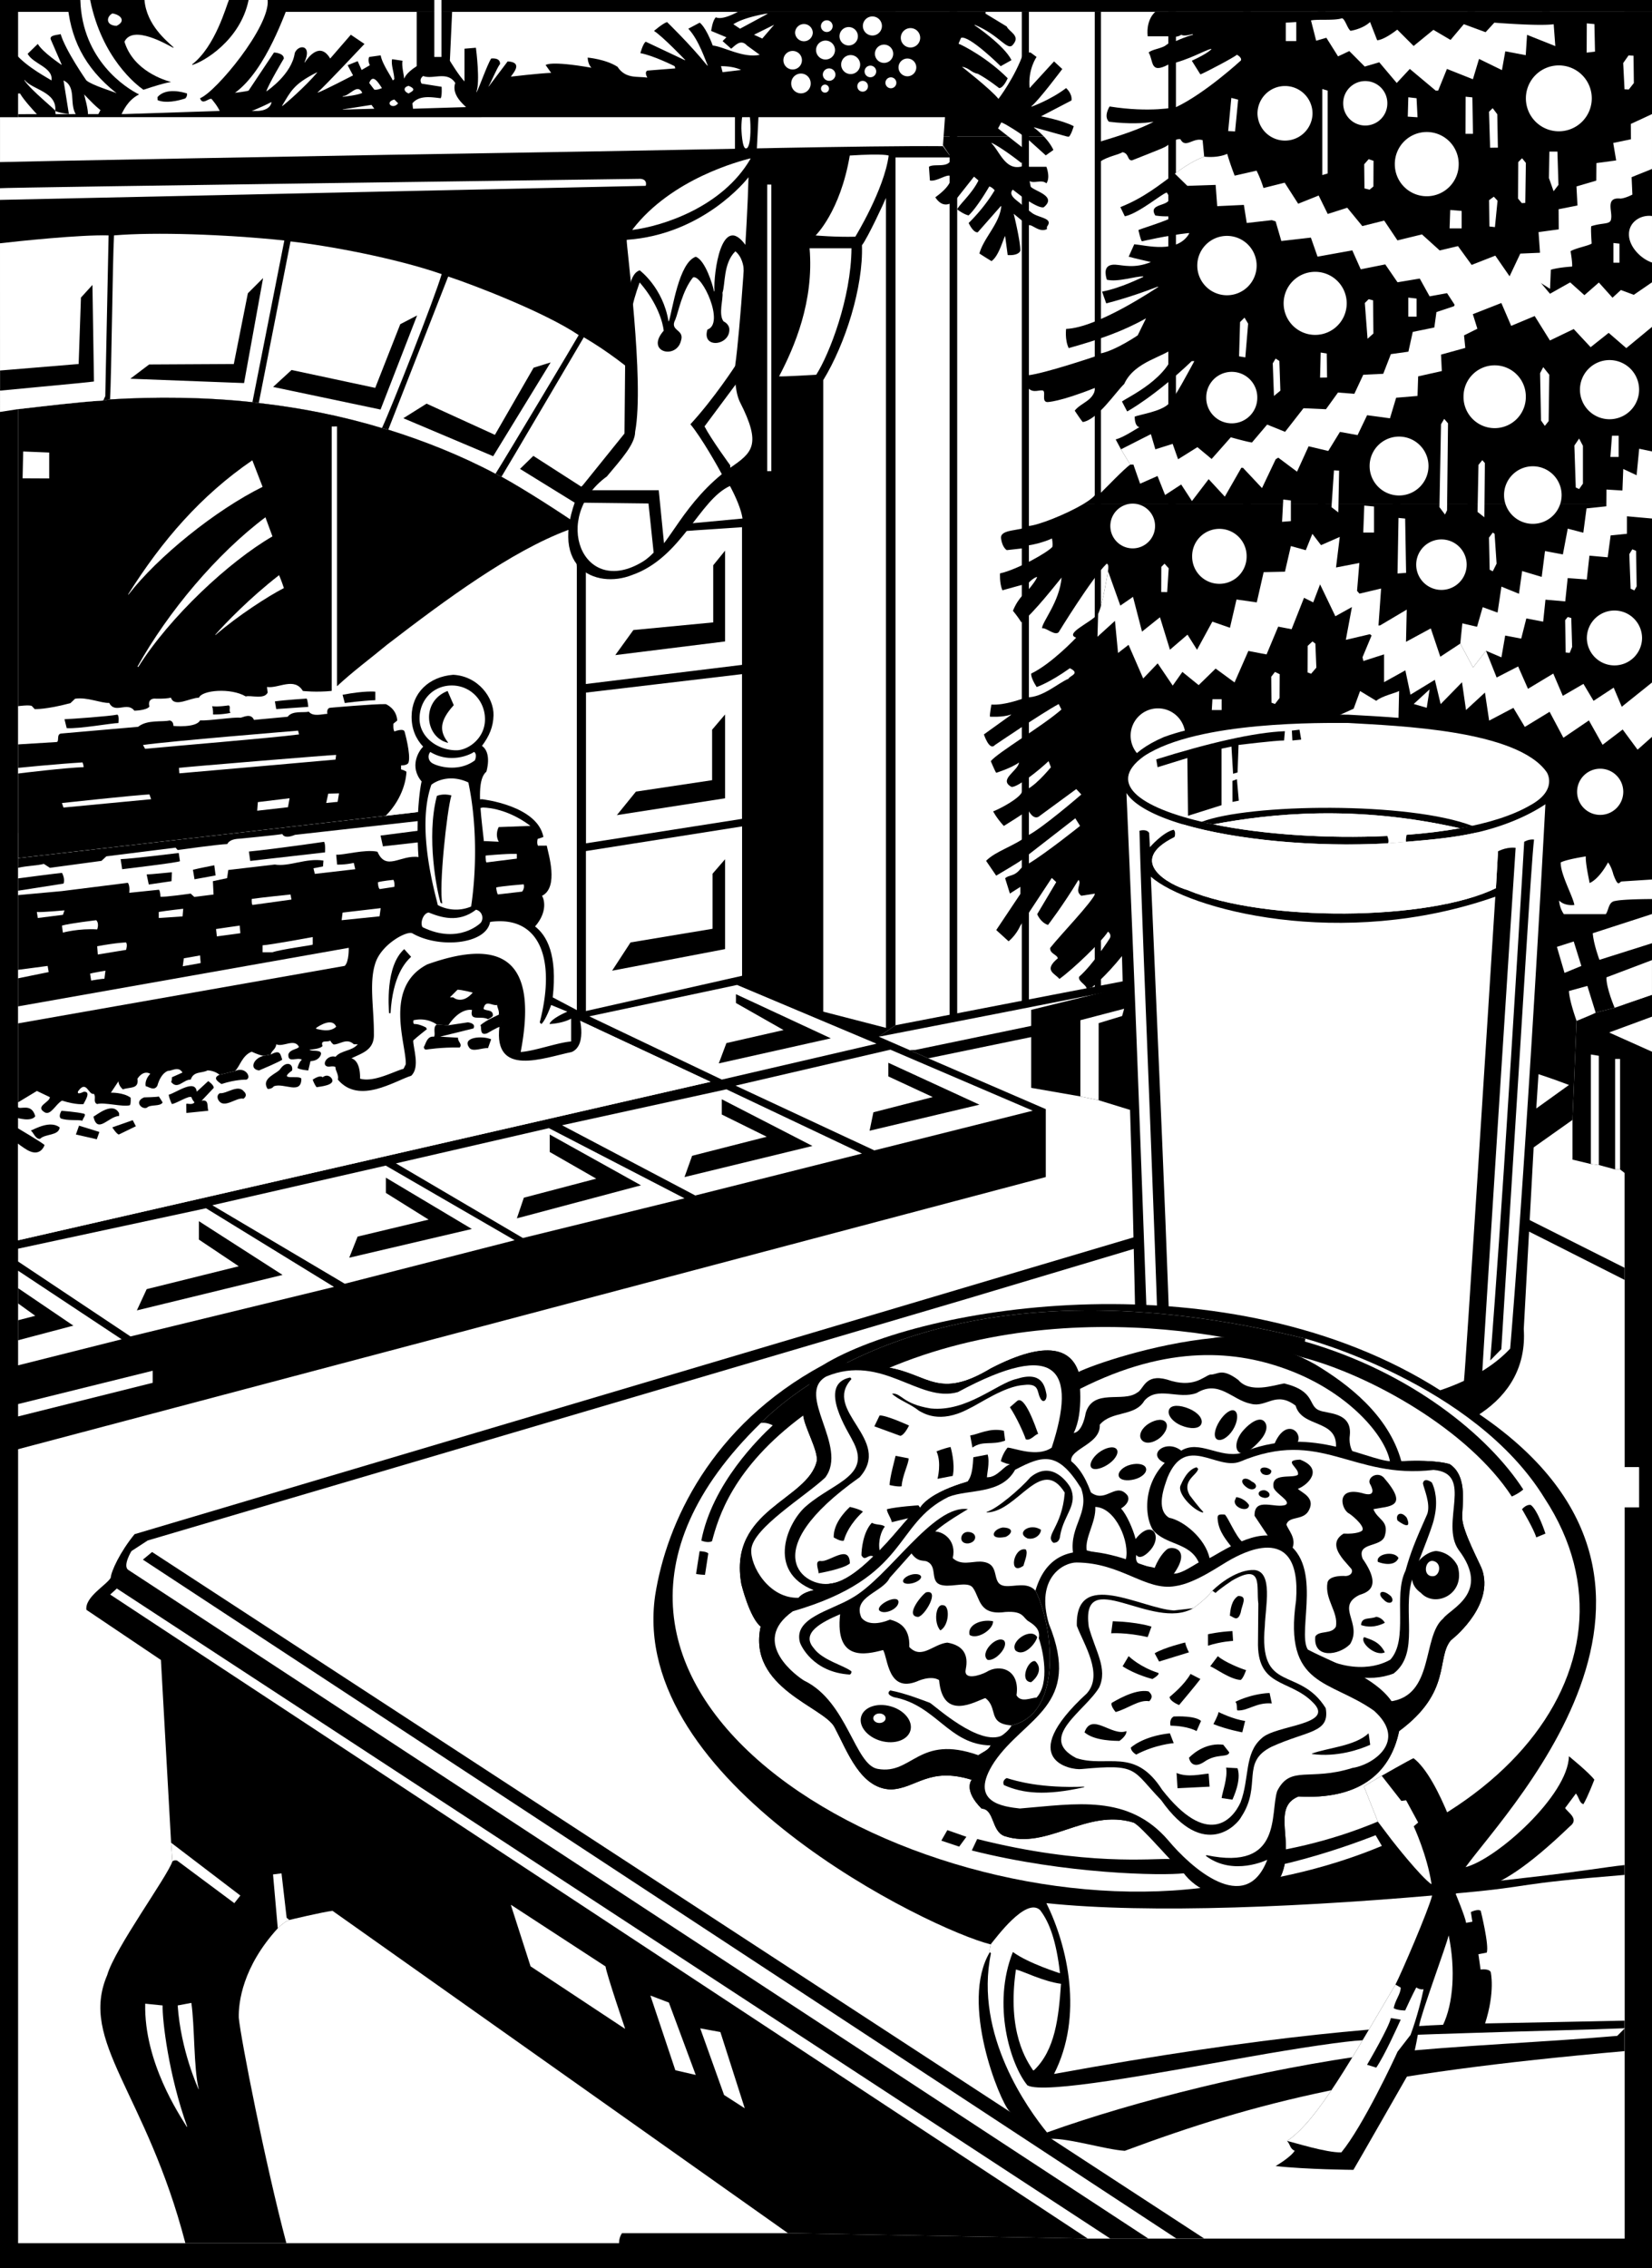 <svg xmlns="http://www.w3.org/2000/svg" width="393.336" height="540"><path d="M0 0h393.336v540H0V0"/><path fill="#fff" d="m386.813 218.355-119.157 21.81-9.765 1.702-12.204 2.348-27.726 5.75-5.965-.055-36.863 8.559-2.172.879-39.137 8.558-3.129.688-36.425 8.386-2.426.532-41.293 9.437-1.5.719-44.742 9.621v236.777h143.093s-.082-1.257.684-2.382h39.531l71.356 1.273h127.84V358.879h3.421v-9.563h-3.421V218.348v.008"/><path fill="#fff" d="M393.336 216.797V2.82H4.309v294.47l44.742-9.622 1.5-.719 41.293-9.437 2.426-.532 36.425-8.386 3.13-.688 39.136-8.558 2.172-.88 36.863-8.558 5.965.055 27.726-5.75 12.204-2.348 9.765-1.703 118.055-21.809 7.625-1.558"/><path fill="#fff" d="M213.219 244.281V2.821h12.875V242.52l-12.875 1.761m47.441-8.754V2.82h-15.68v235.653l15.68-2.946m1.473-.336V2.821h16.039v229.367l-16.04 3.003m-18.839 3.454V2.82h-15.387v239.395l15.387-3.57m36.695-6.79V2.82h16.008v225.782l-16.008 3.253M313.805 2.82v221.79l-15.989 3.488V2.82h15.989v221.79m19.613-4.22V2.82h15.988v214.371l-15.988 3.2m53.395-10.723V2.82H369v210.04l17.813-3.192m-35.603 7.117V2.82h15.985v210.461l-15.984 3.504m-35.594 7.449V2.82h16v217.91l-16 3.504"/><path d="M369 2.82v210.04l-1.805.421V2.821H369m-17.79-.001v213.965l-1.804.406V2.821h1.805M331.617 220.73V2.82h1.801v217.57l-1.8.34m-16.001 3.504V2.82h-1.812v221.79l1.812-.376m-37.445 7.954V2.82h1.816v229.035l-1.816.333m19.644-4.09V2.82h-1.82v225.782l1.82-.504m-54.523 10.547V2.82h1.687v235.653l-1.687.172m17.367-3.118V2.82h1.473v232.371l-1.473.336m-34.566 7.469V2.82h1.812v239.395l-1.812.781"/><path d="m213.219 244.09-3.985 2.738 7.301 3.18 4.492 1.96 40.559-8.378 5.586-1.692 126.164-24.757v-9.332L267.23 233.656c-1.003.192-25.293 4.86-54.011 10.434"/><path fill="#fff" d="m217.96 249.965 27.727-5.75 12.204-2.348 9.765-1.703 118.055-21.809 1.113-8.199-118.523 25.016c-1.328.437-59.067 11.656-59.067 11.656l7.301 3.18 1.426-.043"/><path d="m334.316 275.453 52.497 26.39v231.114H273.397h.086-14.511l-71.356-1.273-108.445-76.75c-2.457.296-10.281 2.175-10.281 2.175-1.551.63-2.754 1.989-2.754 1.989-8.371 9.168-9.39 17.664-9.282 21.328.516 5.176 6.309 34.722 11.332 53.64h-24.05c-9.324-35.937-25.418-47.937-18.606-63.843 1.817-6.368 14.301-23.399 15.524-27.07l-.313-4.43-2.426-43.512L20.57 383.27c-.375-3.083 4.742-5.852 5.79-7.618.093-1.55 2.222-6.164 5.683-10.39l302.273-89.809"/><path fill="#fff" d="M68.89 457.11c-1.55.628-2.753 1.988-2.753 1.988l-1.13-12.832 2.02-.25 1.22 10.578.644.515m-27.836-13.957-.313-4.43 16.485 12.575-1.438 1.812-13.605-10.129s-.614-.218-1.13.172m345.759-84.273h3.421v-9.563h-3.421v-44.593s-30.094-15.286-52.817-26.551l-103.918 31.094-194.91 57.496-3.867 2.52s-2.063 3.366-.84 4.429l242.937 159.246h113.414V358.879"/><path d="M286.715 532.957h-6.621L34.02 371.324l2.19-1.816 250.505 163.449"/><path fill="#fff" d="m26.234 379.637 232.739 153.32h5.363L27.82 378.199l-1.586 1.438m95.418 73.953 4.676 14.566 22.473 14.864v-.137s-4.258-12.488-4.633-14.711l-22.469-14.645-.047.063m33.203 21.515 4.399 1.672 6.398 17.23-4.855-1.116-5.942-17.786m11.868 7.813 4.797.875 5.8 18.152-4.925-3.172-5.672-15.855m-132.149-5.875 4.149.422c-.11 3.43 1.422 16.555 5.851 28.87l-.093.032c-1.723-2.816-10.22-15.398-9.907-29.324m7.731.422 3.254-.61c.812 5.399.535 15.618 1.754 20.516l-.063.031c-.156-.472-4.195-9.172-4.945-19.937"/><path d="M16 0c.598 8.977 4.023 16.066 11.7 22.156-2.778 1.395-4.067 4.676-4.473 5.41l35.8-.586c-.523-1.347-3.086-4.878-3.086-4.878C63.523 16.598 68.063 2.336 69.171 0H16"/><path fill="#fff" d="M28.879 27.285c.41-.734 1.457-3.41 4.234-4.805C30.055 20.996 19.54 14.344 19.13 0h44.598c.625 6.3-12.38 21.965-16.098 23.387.562 1.734 1.969-.016 2.719.152 0 0 1.507 1.711 2.035 3.059l-23.504.687"/><path d="M21.465.004C24.28 13.852 32.496 20.227 34.152 21.37c5.633-1.879 6.543-1.816 6.543-1.816l-.11-.078c-1.237-.344-8.812-2.52-10.952-9.547 2.015-4.192 10.324.8 11.547 1.41h.203C39.8 9.805 34.903 6.027 34.403.004H21.464m24.282 15.328.035.129C48.406 14.75 57.22 9.648 59.191 0h-4.687c-.621 1.375-3.219 11.059-8.758 15.332m-8.242 7.773.027.739c1.895.812 4.742.203 6.574-.406 0 0 .516-.415.422-1.184-.89-.29-4.992-1.48-7.023.851"/><path fill="#fff" d="M26.762 3.203c-1.434.735-1.668 2.848.992 2.95 2.316-1.118 1-2.653-.992-2.95"/><path d="M8.977 27.398c-.625-.668-3.317-3.554-4.211-5.144h-.66l-.293-4.516v-4.8c2.738 3.16 7.972 5.843 8.437 6.214.484-3.132-4.398-3.898-5.668-6.347L9 10.46c1.195 2.02 5.355 4.746 5.61 4.965l.066-.063-2.598-5.996c-.332-1.078 1.766-1.015 2.363-1.25 1.137 3.88 6.125 11.035 6.125 11.035 1.399 1.172 6.235 2.578 7.172 3.036l-2.636 4.828c-1.887-1.078-3.97-3.407-5.067-4.536.13.688.938 3.266.91 4.774H18.07c-1.644-2.64.23-6.594-2.945-8.102l1.281 8.016s-2.511-.316-3.25-.758c.469-4.57-5.492-5.039-7.277-7.355l-.078.078c1.691 2.488 7.562 7.105 7.355 7.277l.117 1.012-4.296-.024m214.121 5.095c-1.352-2-2.594-3.844-2.594-3.844l-153.883.168-6.086-2.343c4.145.015 4.098-2.18 4.098-2.18-2.832 1.473-5.852 2.586-5.852 2.586l-2.941-4.774s2.59-.28 3.351-.53l6.047-9.075s2.352.094 2.344 1.438c0 0-3.7 6.195-4.156 7.785l.082-.008c.308-.254 5.96-4.055 6.676-9.102.867-2.133 4.246-2.023 2.312 2.23l.086.02c.86-1.332 3.644-4.973 6.035-.926l4.914-5.668 3.25 2.192s-9.683 10.308-11.176 11.554l.047.036c1.094-.305 8.407-4.106 8.407-4.106l-1.286-2.422 2.387-.96.942 2.097 1.964-1.137s-.605-1.105-.152-1.965l2.723-.378c.379 2.152 2.675 5.257 2.87 5.972l.38-.3c-.04-1.63-.844-3.422-.528-4.762l2.493.375c-.301 1.007.332 3.382.351 4.148l.07.067s.239-1.208 2.942-2.926l7.898-1.29s2.192 3.633 3.48 4.915v-7.785l2.72-.227c.078.55 1.015 8.094.132 10.445 0 0-.031.235.028.14.574-.929 2.468-6.433 3.468-8.015 0 0 2.168-.34 2.117 1.285-.832 1.11-2.18 4.504-2.726 5.297l.039.059 4.5-5.961c3.738.195 1.313 2.805.758 3.629 0 0 6.875-.805 9.597-.906l-1.312-1.852s.906-1.113 10.914.64c0 0-.836-.702-.906-2.417 0 0 4.293.367 7.105 2.191 1.93 2.95 4.762 2.215 7.106 2.57 0 0-.79-1.246 0-1.664l6.648-.527-.148-.527s-5.059-2.551-8.164-3.102c0 0 .636-2.36 1.285-2.722l9.355 4.421v-.109s-5.375-5.625-7.39-6.879c0 0 2.039-1.766 3.097-2.117 0 0 5.473 5.281 9.461 10.226l.278.22c-.559-1.145-2.137-6.2-4.672-8.86l2.718-1.438s1.383.86 3.102 5.446c2.488.203 7.277 3.082 11.188 2.207l-3.024-2.207c-1.59-1.754-2.996.226-3.781.754l-2.04-1.813.907-.906-3.629-1.512s.324-2.578 1.137-3.25c0 0 1.121.899 5.219-1.293h59.007l-.054.41 5.066 3.075c.512 1.265 3.297 2.14 1.563 4.226-1.332 1.922-3.07-2.086-9.184-4.633l-.043.098s7.063 4.766 8.797 8.32l-2.57 1.438s-7.614-7.528-9.45-6.73l-.59 1.378c1.067.39 6.965 3.442 11.704 8.223 0 0-.973 2.348-2.043 2.344 0 0-2.582-2.075-5.063-3.403-1.64-.297-2.031-1.422-3.781-1.664 0 0 6.945 5.422 8.691 7.637 0 0 4.028-5.266 5.973-11.04h1.664l1.438 1.06s-2.09 2.898-1.664 7.41l5.82-6.352 1.965 1.816s-5.598 7.473-7.364 8.88l.028.09s4.57-1.622 8.242-4.434c0 0 1.516 1.285 1.285 2.945l-7.258 3.781s5.043.902 7.79 2.344c0 0-.512 1.824-1.087 2.453h-.543c-1.668-.469-7.773-2.172-7.773-2.172l-.113.02s1.168.84 2.41 2.152h-4.735c-.5-.387-.953-.734-.953-.734s-3.11-2.125-4.445-2.625l-.781 1.437 2.453 1.922h-16.984"/><path d="M240.082 32.492c1.688 1.32 3.621 2.836 3.621 2.836l-.148 3.102-.38.375s-4.124-3.305-7-4.762c0 0-.167.055-.097.078 1.973 1.91 3.39 6.914 7.625 5.367l1.438.227h4.003s1.004 2.531 0 3.93c-1.19-.981-2.796.109-4.003-.528l.27 1.328c.87 1.067 6.347 2.227 3.124 4.88 0 0-.578.452-3.394-1.298-.645-.215-3.176-2.273-4.008-2.87-1.395 1.577 1.863 2.937 2.422 3.929l1.949 1.445c1.52 1.364 5.176 1.278 3.95 3.196 0 0-.302.273-.157.804-1.75.918-3.438-1.039-4.235-.91l-1.507-.906-2.196-1.817s1.559 6.274 1.59 8.77c0 0-.281 1.242-3.023 1.059l-.606-4.536c-.41.48-1.43 4.739-3.25 5.973 0 0-1.937-1.168-2.875-1.816 1.024-3.743 4.809-7.09 5.2-11.22l-.083-.081-5.492 6.238s-.898.41-2.191-2.191c0 0 3.523-3.309 6.195-7.785 0 0-.57-.739-1.281-.91 0 0-2.828 4.917-4.914 6.882 0 0-1.008-.129-2.723-1.437.489-1.137 3.559-3.766 5.063-6.88l-1.059-.91-4.004 5.067s-2.765 3.617-5.215-.152c0 0 4.743-3.235 3.403-5.137-.985-.215-3.2 1.445-4.688 1.133l-.226-3.25c1.175-.914 5.148.582 5.289-2.23l-3.371-4.993h16.984m8.461 0c.836.89 1.707 2 2.266 3.215l-1.813 1.285-3.855-3.476s-.703-.543-1.332-1.024h4.734m6.02 0a.86.86 0 0 1-.125.117l-.418-.117h.542"/><path fill="#fff" d="M97.29 20.438c-1.407.355-1.13 1.398 0 1.816.843-.492 2.03-.98 0-1.816m-3.403 3.25.906.91c-1.29 1.64-3.355-.254-.906-.91m-5.442 1.285.68.91-7.437.21-.157-.038 6.914-1.082m-6.851-2.055.015.125s3.7-.367 4.645-.941c-1.137-2.407-2.953.738-4.66.816m6.32-3.16c.91-2.535 2.48.465 3.024 1.21 0 0-1.075.524-1.813.376 0 0-1.117-1.43-1.21-1.586m-20.77 5.449.043.047c.59-.348 5.597-4.715 8.328-7.973l-.075-.047c-5.628 2.82-6.238 4.59-8.296 7.973"/><path d="M99.215 2.82v12.934c-.047 1.547.953 4.3.37 6.137-.585 1.836-4.089 2.84-.585 5.257l13.688-.168c-.418-2.417-3.59-3.253-3.84-8.175 0 0-1.852-1.739-1.735-4.34l.535-11.645h-8.433"/><path fill="#fff" d="M100.766 18.094s-1.098.683-.38 1.816l4.762.754s.133 2.172-.226 2.723c-2.313-.266-5.098-.75-6.727 1.21l.14 1.294c.895-.036 12.63-.391 12.63-.391-.906-.89-3.473-3.082-2.567-5.742-1.925-2.973-5.367-.75-7.632-1.664m2.644-4.535h1.703V0h-1.703v13.559m68.258 2.195.379 1.434 4.383-.528s-1.47-.894-4.762-.906m7.859-7.484 1.97.906 2.82-3.281zm-4.91-2.497 1.586 1.059 6.606-3.562-.149-.024c-.61.035-5.71.961-8.043 2.527m16.321 8.563a2.207 2.207 0 0 1-4.415 0 2.206 2.206 0 0 1 4.415 0m2.082 5.492a2.316 2.316 0 1 1-4.629 0 2.314 2.314 0 1 1 4.629 0m.5-12.062a2.106 2.106 0 0 1-4.211 0 2.106 2.106 0 0 1 4.21 0m5.294 4.152a2.255 2.255 0 1 1-4.51-.002 2.255 2.255 0 0 1 4.51.002m5.987 3.457a2.26 2.26 0 1 1-4.523 0 2.26 2.26 0 1 1 4.523 0m-.538-6.742a2.19 2.19 0 1 1-4.381.001 2.19 2.19 0 0 1 4.38-.001m5.723-2.449c0 1.25-1.015 2.27-2.27 2.27a2.269 2.269 0 1 1 2.27-2.27m2.684 6.616a2.176 2.176 0 0 1-4.352 0 2.176 2.176 0 0 1 4.352 0m5.496 3.247c0 1.168-.95 2.117-2.113 2.117a2.119 2.119 0 0 1-2.117-2.117c0-1.164.949-2.113 2.117-2.113 1.164 0 2.113.949 2.113 2.113m-4.746 3.629a1.3 1.3 0 1 1-2.599.002 1.3 1.3 0 0 1 2.599-.002m-6.758.844a1.266 1.266 0 1 1-2.531 0 1.265 1.265 0 1 1 2.531 0m1.961-3.512a1.38 1.38 0 0 1-1.383 1.383 1.383 1.383 0 1 1 1.383-1.383M198.246 6.227a1.392 1.392 0 1 1-2.786-.003 1.392 1.392 0 0 1 2.786.003m.672 11.563a1.505 1.505 0 0 1-3.008 0 1.504 1.504 0 0 1 3.008 0m-1.535 3.315a.952.952 0 1 1-1.906 0c0-.527.425-.957.953-.957.527 0 .953.43.953.957M219.094 9a2.31 2.31 0 0 1-2.309 2.309A2.31 2.31 0 0 1 214.477 9a2.31 2.31 0 0 1 2.308-2.309A2.31 2.31 0 0 1 219.094 9"/><path d="M224.996 27.914H4.324v-.73l25.313-.024 22.676-.75h172.75l-.067 1.504m46.996 237.238-10.414-3.207-4.344-.906-11.714-2.043V240.43l26.472-6.489v31.211"/><path fill="#fff" d="m261.578 261.945-4.344-.906v-18.144l10.422-2.73-.484 1.733-5.586 1.692-.008 18.355"/><path d="m213.219 244.09-3.985 2.738 7.301 3.18 4.492 1.96 27.97 12.095v16.175L0 346.172V27.906h224.996l-.492 6.895 1.965 2.683h-13.25V244.09"/><path fill="#fff" d="m4.309 325.063 24.648-6.2-24.648-16.328Zm0-27.773 44.742-9.622 30.472 18.723-48.449 11.793-26.765-17.84v-3.055m126.386-28.695L94.27 276.98l30.23 17.77 38.477-9.45-32.282-16.706m-38.851 8.918-41.293 9.437 31.543 18.688 40.441-10.356-30.691-17.77m120.152-27.601-36.863 8.559 33.043 15.418 37.719-9.45-33.899-14.527m-39.036 9.438-39.136 8.558 31.723 16.715 39.683-9.976-32.27-15.297"/><path d="m4.309 306.691 13.156 8.922-13.156 3.477v-4.762l4.086-1.058-4.086-2.946v-3.633m30.617.231-2.34 5.062 34.691-8.449-19.914-12.789v4.383l9.485 6.348-21.922 5.445m56.957-26.535 20.46 12.21-29.19 6.84 1.995-5.027 16.903-4.043-10.168-6.351v-3.63m32.844 4.762-1.664 4.914 29.554-7.859-21.73-12.094v4.157l11.074 6.351-17.234 4.531m40.063-9.976-1.813 5.066 30.46-7.406-21.582-11.113v3.629l10.7 5.289-17.766 4.535m43.161-10.356-.907 4.387 26.152-6.2-21.691-9.98v3.25l10.582 4.914-14.137 3.63"/><path fill="#fff" d="M4.309 334.285v2.945l32.054-8.011v-2.871L4.31 334.285M4.309 97.41c6.636-.742 13.39-1.613 20.285-2.07.535-.035 1.074-.215 1.61-.246 11.054-.66 22.41-.563 33.894.656.468.05 1.043.148 1.511.203 9.762 1.113 19.52 2.992 29.329 5.969.46.14 1.054.234 1.511.379 8.535 2.676 17.102 6.047 25.52 10.504.476.254.957.437 1.43.699 5.378 2.945 14.511 8.8 19.824 12.535-2.418 3.422-1.883 8.918-1.883 8.918v107.715l31.832 14.887-164.863 37.73V97.41"/><path fill="#fff" d="M139.223 126.04c-5.313-3.735-14.446-9.59-19.825-12.536.266-.332 19.606-33.207 19.606-33.207 22 12.945 36.605 35.058 37.789 43.156l-11.988 1.125-25.582 1.461m-21.254-13.234c-8.418-4.457-16.985-7.828-25.52-10.504.27-.66 14.262-36.461 14.262-36.461 6.117 2.015 23.016 8.512 31.074 13.941-.312.64-17.402 29.227-19.816 33.024m-27.031-10.883c-9.81-2.977-19.567-4.856-29.329-5.969.16-.777 7.563-38.469 7.563-38.469 8.824.97 24.926 3.942 35.988 7.778-1.598 5.523-11.972 31.886-14.222 36.66m-30.84-6.172c-11.485-1.219-22.84-1.316-33.895-.656.348-6.082.582-32.211.942-39.051 9.761-.828 26.316-.266 40.554 1.207-.11.64-7.601 38.5-7.601 38.5"/><path d="M78.977 164.496v-62.95l1.265-.015v61.848c3.77-3.524 7.957-6.598 11.93-9.899 14.012-10.773 29.61-22.269 43.062-27.292l3.989-.149c-5.313-3.734-14.446-9.59-19.825-12.535-.472-.262-.953-.445-1.43-.7-8.417-4.456-16.984-7.827-25.519-10.503-.457-.145-1.05-.238-1.511-.38-9.81-2.976-19.567-4.855-29.329-5.968-.468-.055-1.043-.152-1.511-.203-11.485-1.219-22.84-1.316-33.895-.656-.535.031-1.074.21-1.61.246-6.894.457-13.648 1.328-20.284 2.07v100.922c28.82-2.117 51.05-14.477 74.668-33.836"/><path fill="#fff" d="M4.3 97.41c6.638-.742 13.4-1.613 20.294-2.07l.472-1.024.79-38.273c-6.758-.195-21.7 1.395-25.856 1.879l.004 40.152L4.3 97.41m1.22 10.082 6.195.25v6.164l-6.336-.031.14-6.383m25.067 34.078-.078-.062c8.12-12.875 17.32-23.531 29.57-31.918l2.442 6.32c-11.266 5.57-24.989 16.68-31.934 25.66m32.609-18.414 1.672 4.551c-10.375 6.023-24.472 19.184-31.965 31.121l-.156-.14c7.242-12.97 18.809-26.801 30.45-35.532m3.254 13.782s.609 1.41 1.14 3.07c-3.817 1.969-10.938 6.57-16.29 11.183l-.046-.074c2.457-2.785 8.25-8.793 15.195-14.18"/><path d="M.016 88.215v4.789c20.64-1.941 20.632-1.965 22.355-2.176l-.36-22.988-2.738 3.008-.546 15.816-18.711 1.55m35.5-1.441-4.493 3.399 27.086 1.031L62.645 66.2l-3.63 3.63-3.347 16.835-20.152.11m33.906 1.315-4.399 4.035 25.586 5.383 8.7-22.406-4.008 2.082-5.961 15.16-19.918-4.254m32.141 8.012-5.528 3.472 21.39 9.043 13.677-22.328-4.051 1.254-9.215 15.988-16.273-7.43m38.035 25.286-15.786-9.75 3.176-3.098 11.469 7.371 12.281-15.242 4.383.254-15.523 20.465M4.309 204.3l87.535-10.077 7.636-.891c3.254-1.344 11.141-2.848 15.274-3.05 0 0 13.203 1.452 14.629 8.995l-1.363.453s-.266.973.062 1.614l2.098-.016c.36 1.91 2.941 9.902-1.125 11.953.53.832 1.343 3.805-1.614 7.242l-8.996 26.02L4.31 268.906v-64.605"/><path fill="#fff" d="m91.844 194.223 7.636-.891c4.364-4.445 2.66-8.355 2.692-9.594-.473-.36-1.285-.562-1.285-.562v-.938c1.707-.015 1.785-.718 1.785-.718.594-1.88-.942-7.31-.942-7.31-.25-.937-2.421-.062-2.421-.062-.364-.468-.239-1.863-.239-1.863l.91-.734c-.171-2.91-2.722-3.91-2.722-3.91-1.242-2.465-4.684-4.258-4.684-4.258l-13.594 1.113c-3.738.375-6.867.012-6.867.012-2.05-3.395-5.82-.531-8.543-.953l.157 1.343c-.817 1.707-4.086.551-5.211.91-3.567-2.113-10.453-1.503-11.141.297-2.176.032-5.852 2.426-6.68 0-1.332.344-4.007.22-4.007.22-1.692.155-1.11 1.894-1.11 1.894-.676.937-3.586.984-3.586.984-1.765-2.27-4.535.879-5.992-1.848-1.988.079-5.18-1.437-8.121-1l-1.11 1.051c-5.789 1.547-8.511 1.422-8.511 1.422l-.672-.734c-.504-.344-3.277.03-3.277.03v36.177l87.535-10.078M4.309 295.29l164.863-37.731-31.832-14.887-18.598-1.055c.235-.937-.437-1.89-.375-2.36-1.097.345-2.816-1.425-3.238.923.5.578 2.297.078 2.219 1.578 0 0 .109.316-1.157.89-1.785-.937-4.445.692-3.8-2.187 0 0-2.723-.734-5.653 3.644l-2.754-.187s-2.203-1.785-5.539-1.016c0 0-.172.813.203.907 0 0 .957-.125 2.774.812l.219.41s-2.457 1.922-3.258 2.688l-13.203.91-.942-.016c-1.718-1.629-3.457.172-4.847.047 0 0-.47-.328-.754-.906-.766.484-2.395-.316-1.844 1.281 0 0-.281.672-3.102.875.332.504 3.18-.156 2.696 1.207 0 0-.38 1.453-2.457 1.516l-.535 2.223s-1.985-.157-2.567-.594c0 0 .3-1.364 1.05-1.973-1.206-.687-3.41.938-3.206-1.312.453-1.192 2.129-1.114 2.52-1.739-1.13-2.113-3.743.157-5.415-.61-.125 1.267-1.222 1.548-1.285 2.427l-1.469.281s-.363.297-3.097-.941c-2.317.894-2.899 3.726-4.008 4.617l-3.66.875s-1.047-.985-2.832-1.047c-1.363.75-3.332.125-4.008 2.191-1.781-.03-3.113 2.504-4.66.578 0 0 .234-.562.172-1.128l2.52-1.125c-.942-1.625-2.614-.329-3.43-.407 0 0-1.672.39-2.551 3.54-.766 1.421-2.25.105-2.754.14 0 0-.469-1.332 1.066-2.973 0 0-1.52-1.097-3.05 1.157.39 2.582-1.848 1.925-3.477 2.55 0 0-1.016-.832-1.047-1.925l-1.8 2.707s2.956-.094 4.695 1.187c0 0 .125 1.348-.172 1.8-1.707.485-6.024-.765-7.809-.28-1.062-.47-.156-1.66-.766-2.426-1.3.375-1.753-3.488-3.77-.594-.17.469.032.719 1.376.094 1.91-.11.11 2.41-.078 2.941 0 0-1.692.25-5.102-.828-1.422.703-2.644 3.55-4.082 2.816-2.535-1.457 1.188-2.394 1.172-3.648l-3.082-1.469-4.48 2.707v32.844"/><path d="m52.258 255.887 3.66-.875c2.566-1.219 4.055 1.597 2.738 2.035 0 0-2.457-.094-5.945 1.047-.516-.422-2.332-1.375-.453-2.207m12.234-4.832-1.469.28c-2.457.33-3.93 3.161-1.347 3.52 0 0 5.117-2.144 5.523-2.582-.469-1.28-.437-2.457-2.707-1.218m38.844-4.227c-1.715-.281-1.992 1.895-2.418 2.418 0 0-.027.672.566.645 0 0 3.536-.59 7.973-.493.727-.863-.543-1.378-.387-2.335l-4.27-.25 7.919-1.958s.828-1.14-1.317-1.453l-4.664.703-2.754-.187c-1.02.703-.195 2.234-.648 2.91"/><path fill="#fff" d="M4.309 206.617c1.972-.484 4.668-.531 6.125-.941l1.453.941 12.27-1.66 1.171-1.078 16.477-2.066.5.562s9.578-1.344 11.828-1.422c0 0 .312-1.176 2.863-1.27 0 0 8.938-.859 10.234-1.109 0 0 .344 1.297 3.004.188l29.215-3.27 15.457-3.226s5.367-.188 11.395 4.367l-7.559.281s-.988 1.707.016 3.492l-3.348-.16-15.726 3.805c-4.32-.613-7.747 3.488-9.813-1.27-2.91-.656-8.117.848-9.824.707l.219 2.36s1.754.078 3.972-.407l.348 1.504-9.625 1.11-.328-1.328 2.27-.438.109-1.394c-4.117-.688-8.153 1.52-11.594.937l-11.066 1.3-.282 1.942-3.379.719.157 3.176-4.582.578-.864-.797s-6.336.906-7.21.734c0 0 .03-1.109-.333-1.656l-7.086.735s.235-1.614-.328-2.38l-15.742 1.977-10.394.95v-6.493m0 32.985 78.726-13.942s.094 3.332-.957 4.3l-77.77 13.692v-4.05"/><path d="M4.309 209.133s9.332-1.235 10.457-1.313c0 0 .796 1.395.359 2.551l-10.816 1.691v-2.93m24.414-4.582.359 2.395s13.113-1.55 13.77-1.91l-.297-1.957s-11.344 1.41-13.832 1.473m17.215 2.535.375 2.254 5.023-.91-.316-2.422s-4.051.781-5.082 1.078m-11.016 1.109.5 2.395 5.414-.797.094-2.129s-5.118.516-6.008.531m24.344-5.461.312 2.239 17.809-2.035s.156-1.891-.219-2.52c0 0-11.156 1.645-17.902 2.316m31.344-3.8.562 2.566 8.558-.965-.078-2.77-9.043 1.169m-86.3-21.704 9.144-.562c.766-.031-.14-1.988 1.188-2.035l18.246-1.594c2.187-1.77 5.758-1.082 7.476-1.504 0 0 .942.031.926 1.3 0 0 5.399.517 6.336-1.315 2.488.093 8.012-.844 9.605-.641.66-.063 2.504-1.207 3.243.516l8.023-.75c1.113-1.52 3.774-.895 5.024-1.207 1.035 1.269 3.117.562 4.43.515 0 0-.313-1.375.734-1.453 0 0 10.25-.922 13.175-.86 0 0 2.551 1 2.723 3.91l-.906.735s-.125 1.395.234 1.863c0 0 2.176-.875 2.426.063 0 0 1.531 5.43.937 7.309 0 0-.078.703-1.785.718v.938s.817.203 1.285.562c-.03 1.239-.562 6.043-4.93 10.485L4.31 204.3v-27.07m11.042-5.992s.214.871.527 2.117c2.941.215 10.906-1.226 12.32-1.21 0 0 .242-1.833-.273-2.004-1.848.394-11.117 1.05-12.574 1.097m35.144-3.098s.277.579.23 1.965c0 0 1.934.082 4.157-.378-.516-.602.168-1.512-.453-1.786 0 0-2.387.387-3.934.2m14.949-1.149.325 1.828 7.632-.53s-.14-1.56-.379-1.966c0 0-5.043.305-7.578.668m16.121-1.574.528 1.965s4.008-.559 7.258-.68v-2.023s-2.516-.282-7.786.738"/><path fill="#fff" d="M4.309 182.816s9.082-.921 15.34-1.296c0 0 .234.546.265 1.125-4.066.125-14.695 1.394-15.605 1.52v-1.349m10.441 8.372.36 1.078 20.874-1.985-.406-1.144c-3.535.172-20.828 2.05-20.828 2.05m19.293-13.816.504.91c6.492-.644 29.805-2.535 36.656-3.43l-.23-.89c-.442.031-30.735 2.504-36.93 3.41m8.559 5.445.109 1.301c.894-.05 37.18-3.273 37.18-3.273l.14-1.11c-.562-.062-35.644 2.848-37.43 3.082m18.794 8.153-.157 2.05 7.325-.832.39-2.14-7.558.922m16.757-2.019-.484 2.222 2.723-.266.328-2.02-2.567.063M8.773 217.121 9 218.56l5.984-.754.368-1.063s-5.672.524-6.579.38m5.973 3.248.227 1.664s3.847-1.039 8.164-.758c0 0 .558-1.406-.227-2.191 0 0-6.402.754-8.164 1.285m8.391 4.914.148 1.965 6.738-1.105s.387-1.266-.008-1.766c0 0-1.98.012-6.878.906m-1.687 6.524.25 1.64s2.613-.453 3.16-.422l.242-1.922s-3.122.516-3.653.704m-10.105-1.836.246 1.46-7.281 1.485v-2.02l7.035-.925m36.285-2.496.148 1.812-4.265.766.258-1.899 3.859-.68m3.812-6.292.192 1.757 5.594-.757-.153-1.813s-4.457.625-5.633.813m11.079 3.875v1.66h2.34c2.167-.73 9.18-1.625 9.6-1.813v-1.812S64.196 225 62.52 225.059m-24.72-7.938v1.438l5.669-.38.152-1.816s-3.957.434-5.82.758m22.144-3.098s-.093.934.153 1.434l9.297-1.285-.223-1.207s-7.418.765-9.227 1.058m21.621 3.25-.226 1.813 9.031-.922.266-1.95-9.07 1.06m8.41-7.224s.03 1.356.433 1.63l3.477-.532s.148-1.058-.211-1.668c0 0-2.684.25-3.7.57m25.7-6.362s-.52.503.11 1.644l7.273-.906v-1.113s-1.266-.172-7.383.375m2.457 7.605s.11 1.176.406 1.66l5.774-.672s.656-.734.374-1.738c0 0-5.367.422-6.554.75m22.172 30.684 31.558 15.054 36.832-8.543-33.203-13.988-35.187 7.477m-.801-1.267 37.18-8.386v-35.566l-37.18 5.867v38.086m.016-39.93 37.148-5.82v-34.457l-37.148 4.394v35.883m-.032-72.761v34.832l37.18-4.555v-32.781l-37.18 2.504"/><path d="m150.805 150-4.309 5.969 26.14-3.25v-21.617l-2.82 3.476v13.606L150.805 150m21.832 20.105-3.086 3.625v12.02l-18.14 2.723-4.536 5.593 25.762-4.007v-19.954m-2.977 37.907 2.977-3.438v21.39l-26.895 5.141 4.383-6.726 19.535-3.254v-13.113m3.293 40.328-1.812 4.836 26.68-5.969-22.598-10.508v2.098l11.336 6.441-13.606 3.102M26.738 268.406s.985 1.582 1.547 1.707l4.067-1.972-.75-1.442-4.864 1.707m-3.074 1.098-.621 1.734-4.973-1.129.75-2.109 4.844 1.504"/><path fill="#fff" d="M0 44.809v2.78l153.742-3.343s.551-1.504-1.265-1.672c0 0-151.618 2.047-152.477 2.235m224.996-16.907L.004 27.91v10.68c1.195-.082 78.41-1.547 141.957-2.555 25.207-.402 63.98-1.379 82.543-1.234l.492-6.898m-14.058 19.218v197.59l-14.93-3.856V90.508c5.273-8.63 9.543-22.117 9.222-32.125 1.305-1.621 5.426-10.485 5.708-11.262"/><path fill="#fff" d="M194.344 89.223s-8.16.484-8.844.379c3.668-7.004 8.332-17.832 7.258-30.5h9.976c-.078 11.886-5.273 25.234-8.39 30.12m-.153-33.163s4.79.421 9.454.296c0 0 6.867-11.203 7.945-19.308 0 0-.86-.547-9.262-.016-2.27 13.38-8.137 19.028-8.137 19.028M182.668 43.95h.98v68.214h-.98V43.95M108.93 235.64l-1.817 1.813.801.004c.594.531 2.543 1.344 4.645-1.137 0 0-2.801-.726-3.63-.68"/><path d="M118.867 241.54s-3.156 1.315-4.496 2.565c.426.266-.371 2.645 1.633 1.899 0 0 2.457-1.461 3.004-1.54l1.11-2.987-1.25.062m-1.927 5.895-.754 2.113c-1.234-.168-3.785 1.086-4.511-.192-1.696-2.449 3.168-2.824 5.265-1.921"/><path fill="#fff" d="m75.29 244.715-.017.238c.72.106 3.223.969 4.774-.504-.926-2.27-4.102-.187-4.758.266"/><path d="M69.547 254.871c.312-1.672-1.406-2.3-2.754-.453-.578 1.156-4.773 2.176-3.082 4.82 0 0 .922.14 1.504-.625 2.406-.879 6.539 2.14 6.539-1.8-.516-.958-5.774.64-2.207-1.942m4.913 2.16s.188.797.907 1.813c.86-.156 4.649-.453 3.598-2.094 0 0-.813-1.27-2.156-.27 0 0-.47-.699-2.348.551m-16.492 4.555c-1.66-.441-4.649 2.562-5.961.328 0 0-.672-1.082.344-1.644 1.64.187 4.32-2.223 5.742-.391 0 0 1.047.844-.125 1.707m-11.125-1.676 2.738-2.52s1.422.973 1.297 1.63L48 262.07c1.848-.394 1.238 1.375 1.598 2.38l-5.227.53-.031-2.097c.031-.36 1.36.36 1.973-.438 0 0-.504-.468-.723-1.222-.703-.438-3.473 1.457-4.66 1.629 0 0-.547-1-.77-2.207 1.754-.47 6.336-3.88 6.684-.735m-9.044 1.14c.044-.023.923 1.427.923 1.427-.594 1.046-2.957.406-3.727 1.234-1.14.562-3.191-1.375-.703-2.441 0 0 3.223-.063 3.508-.22m-9.438 3.993v.64c-2.55.126-5.148 4.399-6.117.172.828-.406 4.602-3.675 6.117-.812m-8.715 1.766c-1.16-.266-3.707.062-5.21-.547-.422-.485-.126-1.203.187-1.797 0 0 3.629.25 5.414.703.578.297-.39 1.14-.39 1.64m-12.313 2.364c.984-.39 4.629-2.516 6.883-.75-.266 2.035-3.41 1.457-4.696 2.723-1.093.109-1.578-1.598-2.187-1.973m3.269 3.426c-.156.566-1.19 2.754-3.93 1.3 0 0-1.405-.75-3.16-2.238l.704-3.066s5.586 3.3 6.386 4.004m-6.589-6.469s3.41 1.055 4.382-.367c-.921-3.367-3.73-1.344-4.203-2.262l-.18 2.629M257.89 120.031c1.282-.765 2.294-1.508 2.817-2.133l1.426-.597c.953-.906 5.695-5.867 6.976-6.68l-2.207-3.644-1.265-2.364c1.8-.425 4.816-2.488 5.648-2.894-1.222-.328-1.11-2.535-1.11-2.535 1.407-.536 6.118-1.192 8.009-2.973 1.644-1.629 4.523-7.23 6.183-10.234h-.613c-8.856 8.449-15.379 11.984-15.379 11.984l-1.238-2.363c1.347-1.063 11.644-5.645 12.722-13.094h-.062c-2.348 2.504-9.594 3.363-12.125 8.902-2.223 2.176-6.356 8.496-9.86 9.074-.328-.28-1.925-2.707-1.925-2.707 1.52-1.957 4.523-2.312 4.914-5.46-8.637 3.445-11.453 3.414-11.453 3.414-1.364-.094-.36-2.207-.953-2.707-.786-.348-2.364.703-3.555-.598l-.063-3.067c4.118-.484 15.899-4.472 15.899-4.472l1.441-.754c3.567-.734 8.762-4.285 8.762-4.285l1.984-4.055c-5.52 3.098-11.093 5.04-18.414 7.09-.957-2.02-.61-4.57-.61-4.57 7.571-.282 21.403-9.668 21.97-10.012l-.16-.047c-7.07 2.738-12.266 3.973-12.266 3.973l-.985-2.786c4.598-.89 9.418-3.378 9.809-3.503v-.11c-1.812-.11-6.07 1.422-8.684.766-.25-.922-1.109-3.77 2.094-3.567 1.793.106 4.488.965 8.406-.628 0 0-4.68-1.079-5.289-1.282l1.329-2.957c2.82.235 10.28 2.332 13.082-2.566l-.079-.11c-5.117.547-11.171 1.973-11.171 1.973-.313-.223-.844-2.676-.844-2.676.422-.28 6.117-1.941 8.527-3.222l.016-.078c-3.13.156-4.524-.176-4.524-.176-2.16-3.488 5.477-1.672 2.727-5.465-1.13.258-6.59 4.934-9.98 5.668l-1.06-2.191c5.595-2.208 9.333-5.317 12.97-7.97 2.234-1.628 4.425-3.081 6.988-4.046l-.38-3.934c-2.315-.68-4.081 2.121-5.288-.226-1.461-.219-2.723 1.5-3.89 1.957-.165.156-7.59 3.07-7.59 3.07-1.192.168-.692-1.633-2.278-1.926-1.227.703-3.406.95-5.379 2.25l.11-4.789c5.226-1.578 9.265-2.941 12.625-4.683l-.31.015c-1.862.32-5.476.555-10.3-.05-1.348-1.31.152-3.63.152-3.63 9.708 1.547 15.844.145 15.844.145 6.934-3.281 15.418-11.094 15.418-11.094.317-.726-.949-1.37-.949-1.37-.613.609-7.555 4.253-8.691 4.687l-2.043-3.254c3.996-1.84 4.68-2.766 4.68-2.766l-.075-.058c-1.723.39-5.008 2.53-10.2 3.734-4.46 2.363-3.46-.906-4.687-2.875.684-.66 2.563-.875 3.809-1.523 2.191-1.625 2.695-1.196 2.695-1.196 2.239-1.027 4.078-1.523 4.078-1.523l-.14-.133c-2.223.637-2.653.145-2.653.145-1.218.855-2.949.378-2.949.378h-5.066c-.422-4.113 1.812-5.828 1.812-5.828h118.266v117.211H257.89"/><path d="M393.336 120.031V209.7l-13.586 6.555-112.348 20.984-.265-9.61c-4.02 4.993-7.106 7.407-7.106 7.407l-1.285.38c-.144-1.06-2.125-1.731-1.812-2.872 3.273-2.863 7.203-8.996 7.203-8.996.718-1.031-.325-1.738-.325-1.738-1.601 2.488-8.207 8.824-11.566 11.261-1.066-1.324-3.898-2.015-.379-4.914-.172-.902-1.972-1.105-1.812-2.492 2.515-3.168 9.824-10.707 10.73-12.926l-3.324.528c-1.746-1.235.21-2.848-.68-3.778-3.726 6.157-7.258 10.73-7.258 10.73-1.84-.632-2.57-2.57-2.57-2.57l4.535-7.632-1.062-.993c-.297.457-7.477 11.348-7.477 11.348-1.11 2.457-2.812 3.73-2.812 3.73l-2.934-2.671 5.746-8.606v-1.676l-2.496 1.59-1.133-3.629c.953-.898 2.125-.367 3.555-2.132.691-.84 1.887-1.27 1.887-1.27 4.18-2.473 12.398-9.07 12.398-9.07l-1.137-1.813-12.847 9.977c-.508.453-5.985 3.676-5.985 3.676l-2.406-3.524c2.164-2.262 6.66-3.5 9.824-5.973 3.536-1.753 12.852-9.828 12.852-9.828l-1.207-1.285-8.574 6.285c-1.57 1.543-2.883-1.32-2.883-1.32-.426.5-5.793 3.816-5.793 3.816-1.8-1.972-2.535-3.472-2.535-3.472 1.582-.594 6.402-3.114 6.918-4.742 2.847-.813 6.289-5.18 6.836-5.758l-.563-1.457c-2.176 2.082-7.512 6.386-8.84 6.12-3.175-1.737 1.52-3.726 1.817-5.804-1.926 1.375-5.446 2.457-5.446 2.457-.312-.426-1.285-2.773-1.285-2.773 1.567-2 12.38-8.383 16.82-12.297l-.656-1.297c-3.914 2.094-15.191 9.762-15.191 9.762-1.317 1.488-2.613-2.535-2.613-2.535l6.46-4.645-.046-.078c-1.942.703-4.977.5-4.977.5-.078-.566.344-2.879.344-2.879 3.363.203 7.465-1.457 8.402-1.723 3.82.078 7.48-3.425 9.969-4.43.172-.687 2.957-1.218.312-2.503-4.914 3.508-7.902 4.476-7.902 4.476-1.531-2.363-1.297-3.207-1.297-3.207 4.817-2.3 10.7-8.543 10.7-8.543-2.88-1.004 3.347-3.488 5.23-5.648 1.062-2.004 2.344-10.234 2.344-10.234.312-1.848-.328-1.708-.328-1.708-3.504 3.368-11.422 16.305-11.422 16.305-.97.895-2.989-1.187-3.957-.953.058-1.578 4.175-6.289 4.66-12.078-1.094 1.312-6.742 8.559-9.574 10.668-.817-1.328-2.004-2.75-2.004-2.75 1.297-3.258 3.316-4.617 3.582-4.899 2.238-2.69 2.16-3.175 2.16-3.175-1.016.28-2.082 1.484-2.082 1.484l-6.18 1.707c-.719-1.754-.562-4.023-.562-4.023 4.129-.891 11.515-5.098 12.468-6.32.16-.813-.105-1.989-.105-1.989-1.785.86-4.79 1.582-5.684 1.629l-1.422.734-3.628.407s-1.055-.504-1.38-2.754c-.343-2.39 4.805-1.703 6.493-2.989 2.262-.117 8.992-2.785 13.05-5.203h135.446"/><path fill="#fff" d="m366.672 60.176-4.695.203-2.551 5.398-4.899-1.285L352.523 69l-4.753.5-1.567 3.398-4.191 1.399-.504 3.672-5.133 1.05-1.04 4.711-4.175.583-1.812 4.683-4.762.227-2.117 4.535-3.899-.301-2.863 3.973-5.352-.235-4.382 5.618-4.27-1.727-3.613 4.262c-1.067-.11-5.04-1.235-5.04-1.235l-4.566 5.16-3.382-2.812-4.602 2.879-1.297-3.664-4.117 1.3-1.063-3.613-7.12 3.614 2.206 3.644h.77c.09.344 1.578 4.54 1.578 4.54l4.145-1.833 1.8 4.524 3.832-2.504 2.567 3.941 3.976-5.21 3.848 4.163 3.93-6.87h.39l4.535 4.835 3.258-6.867.61-.38 4.472 3.337 2.754-6.043 4.68 1.113 2.785-4.539 4.195.762 2.27-4.735 5.441.735 1.473-4.899 5.086-.421.156-4.665 5.633-1.265-.188-3.914 5.774-1.598-.297-2.984 3.176-1.582-1.238-3.965 2.84-2.082 4.671-.668.086-3.09L364.793 70l.207-3.797 4.062 2.563.188-4.54s1.441-.515 5.07-.765c0 0 .11-.828-.375-3.66 1.375-.785 4.352-1.301 5.024-1.817 0 0-.25-3.586-.094-4.132 2.926-.938 4.645-.278 4.738-1.86.285-1.816-1.422-5.101 2.239-4.71 0 0 1.05-.048 2.816-.954l-.188-4.148 4.856-1.957V27.16l-5.043 2.348.031 3.648-4.219.883.7 4.152-4.711.641-.031 4.172-4.711 1.383.238 4.539-4.492.89.035 4.79-4.809.656.348 4.914m-69.856 72.336a6.485 6.485 0 0 1-6.488 6.488 6.484 6.484 0 0 1-6.484-6.488 6.487 6.487 0 1 1 12.972 0m-21.8-7.278a5.323 5.323 0 0 1-5.325 5.325 5.324 5.324 0 1 1 0-10.649 5.323 5.323 0 0 1 5.325 5.324"/><path fill="#fff" d="M299.355 94.605a6.077 6.077 0 1 1-12.152 0 6.076 6.076 0 0 1 12.152 0m21.293-22.382a7.512 7.512 0 0 1-7.511 7.511 7.509 7.509 0 0 1-7.508-7.511 7.508 7.508 0 0 1 7.508-7.508 7.511 7.511 0 0 1 7.511 7.508m-21.445-8.993a7.067 7.067 0 0 1-7.066 7.067 7.068 7.068 0 1 1 7.066-7.066m31.117-38.602a5.255 5.255 0 0 1-5.257 5.258 5.254 5.254 0 0 1-5.254-5.258 5.256 5.256 0 1 1 10.511 0m-17.812 2.406a6.552 6.552 0 0 1-13.102 0 6.553 6.553 0 0 1 6.551-6.555 6.553 6.553 0 0 1 6.55 6.555m50.786 67.36a7.417 7.417 0 1 1-14.832 0 7.416 7.416 0 1 1 14.832 0m26.973-1.625a7.042 7.042 0 1 1-14.084.002 7.042 7.042 0 0 1 14.084-.002m-42.957-53.649a7.606 7.606 0 0 1-7.606 7.602 7.603 7.603 0 0 1-7.601-7.602 7.604 7.604 0 1 1 15.207 0m31.687-15.793a7.844 7.844 0 1 1-15.687 0 7.844 7.844 0 0 1 15.687 0m-38.875 87.629a7.01 7.01 0 0 1-14.02 0 7.01 7.01 0 0 1 14.02 0m31.695 6.91a6.85 6.85 0 0 1-6.851 6.852 6.853 6.853 0 1 1 6.851-6.852m19.153 34.063a6.573 6.573 0 0 1-13.145 0 6.577 6.577 0 0 1 6.574-6.575 6.573 6.573 0 0 1 6.57 6.575m-41.758-17.492a6.01 6.01 0 0 1-6.007 6.011 6.01 6.01 0 0 1 0-12.02 6.01 6.01 0 0 1 6.008 6.008m37.285 54.079a5.496 5.496 0 1 1-10.993-.001 5.496 5.496 0 0 1 10.993 0m-104.277-13.359a6.508 6.508 0 0 1-6.508 6.508 6.51 6.51 0 0 1-6.512-6.508 6.51 6.51 0 0 1 6.512-6.508 6.508 6.508 0 0 1 6.508 6.508m4.496-137.859c3.512.367 5.473-.676 5.473-.676s.667 2.336 1.785 5.2l5.21-1.188s.954 1.828 1.645 4.129l5.05-1.266 3.212 5.008 4.879-1.953 2.16 4.39 4.648-1.484 3.582 4.367 5.215-1.304 3.156 4.71 5.836-1.421 4.227 3.82 4.348-1.035 3.254 4.476 5.632-2.207 3.399 4.914 5.785-.406 3.836 4.567 4.805-2.708 3.394 3.043 3.441-3.011 3.243 3.617 2-1.832 3.074 1.144 4.332-2.976v10.61l-6.121 5.054-4.195-3.629-4.301 3.41-4.02-4.32-5.668 2.719-3.629-5.817-5.593 2.34-2.344-5.441-9.07 3.558-3.856-5.902-4.156.758-2.344-4.235-5.293.887-2.922-4.258-5.84 1.168-2.004-4.504-8.28 1.492-1.587-4.535-7.035.809-1.355-4.664-.91-.3-5.97.679-.683-4.309-6.348.3-.375-5.062-6.73.227-2.98-2.906c2.234-1.63 4.425-3.082 6.988-4.047M312.14 4.863c1.673-.343 5.633.094 7.368-.515.738.125 1.285 2.422 2.05 2.988 0 0 2.848-.395 4.649-2.098l1.688 4.336s1.332.14 4.789-2.523l3.894 3.898 4.711-3.847 4.082 2.406 3.164-3.754 5.18 1.91 2.082-2.27s10.621.86 14.129.376l.39 5.21-6.73-2.69-.313 4.85-4.867-.925-.797 4.476-5.46-2.66-1.454 4.836-6.183-2.457-2.094 5.164h-.582l-6.164-5.164-3.113 3.348-4.164-4.93-3.457 1.02-3.676-3.692-2.676 1.266-2.785-4.43-2.426.707-1.234-4.836m81.195 102.614v15.976l-5.965-.535v4.164l-3.883.39-.703 5.212-4.348-.391-.628 5.68-4.551-.344-.578 5.555-4.711-.41-.547 5.23-4.008-.77-1.219 4.805-3.816-.723-.895 5.184-3.675-1.566-3.079 3.984-3.042-5.691.488-4.817 3.504.813 1.343-4.664 3.54 1.285.921-6.18 4.176 1.703.754-5.414 4.66 1.395.785-6.149 4.254.797 1.16-6.133 3.707.969.766-5.789 4.711-.5.031-3.992 3.805.234.2-5.129 3.179 1.485.61-6.305 3.054.64"/><path fill="#fff" d="M261.46 146.172c1.063-2.004 2.345-10.234 2.345-10.234l2.941 8.246 3.02-2.082 2.144 8.277 4.274-3.426 2.378 7.73 4.176-3.581 2.27 3.597 3.644-6.695 4.196 1.453 1.562-6.727 4.82.688 1.641-7.2 5.07-.109 1.41-6.101 3.551.984 1.567-3.894 2.062 2.691 4.461-1.957-.89 7.277 5.554-1.078-.547 6.649.578.656 5.149-1.219-.625 8.809.39-.031 6.336-3.758-.171 7.668 5.898-3.192 2.27 6.743 4.753-3.13 3.043 5.692 3.079-3.984 2.535 6.367 5.117-2.63 2.344 5.321 6.023-3.629 2.27 5.305 4.914-2.848 2.41 4.036 4.789-3.145 1.922 4.555 7.203-5.774v12.934l-3.438 3.055-3.546-4.801-4.786 3.644-3.254-5.804-6.074 4.128-3.285-6.18-5.898 3.598-2.723-4.535-5.773 3.035-1-6.68-4.508 4.16-.953-6.616-5.086 5.21-1.38-5.792-5.804 3.539-1.219-5.79-5.07 2.817v-6.621l-4.93 1.582-.203-.894 2.16-5.176-.39-.313-5.742 1.344 1.453-7.809-3.942 2.192-3.644-7.59-1.63 4.289-2.19-1.094-2.958 7.477-3.191-.61-2.77 6.618-4.335-.828-3.286 7.496-4.504-3.305-4.039 3.945-3.878-3.144-2.301 3.254-3.582-5.29-3.446 3.598-3.488-8.012-2.504 1.942-.734-7.652-4.164 3.789.16-5.43m131.871-83.664c-2.586-.863-5.383-3.649-5.492-6.547-.113-3.043 2.738-4.898 5.492-4.535v11.082M377.809 5.566l-.032 6.965 1.989-.238-.141-6.555-1.816-.172m9.937 7.637-1.27 1.813.317 6.246 1.016.047 1.207-1.536-.082-6.507-1.188-.063M355.402 25.75l-.875.863.266 8.559 1.848-.016-.141-7.949-1.098-1.457m-6.476 6.102h1.785l-.145-8.668-1.609-.157-.031 8.825m13.472 5.824-.91.922-.047 8.683.895 1.082.828-.05.14-9.528-.906-1.11m-7.855 9.981.078 6.262 1.316.156.625-6.293-.89-.953-1.129.828m14.363-11.562h1.91l.25 7.918-1.16 1.52-1.11-3.15.11-6.288M306.14 5.395l2.497-.149v4.535h-2.496V5.395m8.695 15.8 1.281.38V41.3l-1.281.379V21.195m22.445 2.192.23 4.535-2.323-.152.128-4.61 1.965.227m-11.41 14.511-1.058 1.211.062 5.746 1.223.301.906-.758.031-6.113-1.164-.387m19.426 12.094 2.719.227v4.16h-2.871l.152-4.387m38.851 7.863v4.688h1.438v-4.535l-1.438-.153m-48.832 13v4.536h1.965v-4.309l-1.965-.227m-9.445.379-.91.907.648 8.515 1.395-1.258-.078-7.894-1.055-.27m-29.558 4.383-1.055 1.059-.238 8.16 1.488.25.672-8.027-.868-1.442m7.411 9.754-.68 1.133.285 7.766 1.527-1.266-.242-7.059-.89-.574m10.73-1.437-.148 5.972 1.668-.03-.082-5.716-1.438-.226M294.8 23.73l-1.624-.421-.75 7.902 1.64.078.735-7.559"/><path fill="#fff" d="m277.266 134.2-.758.757-.027 5.988 1.421.016.36-5.664-.996-1.098m30.086-15.043-1.817-.226-.281 5.304 2.098-.164v-4.914m11.484-7.097-1.219-.079-.594 8.766 1.625 1.25.188-9.937m8.316 8.535-2.324-.223-.242 6.422h2.566v-6.2m7.411 2.872-1.586-.153-.23 13.231 2.042-.152-.226-12.926m20.863 3.328-.906 1.21.164 7.638.742.375.906-1.817-.477-7.101-.43-.305m-2.495-17.234-.91 1.125-.223 11.195 1.621 1.277.125-12.91-.613-.687m-9.07-9.829-.758 1.286-.375 19.73 1.32 1.762.492-1.008.227-20.71-.907-1.06m32.125 4.688-1.132 1.664.332 9.984.8.371.907-1.285v-9.007l-.907-1.727m7.446 4.379h1.965v-5.063h-1.586l-.38 5.063M367.441 87.41l-.753 1.438.226 11.261.906 1.286.907-1.133.152-11.04-1.438-1.812m21.204 43.371-.708 1.149.31 8.234.894.406.546-.972-.14-8.45-.902-.367m-15.379 16.117-.606.758.125 7.7.957.078.578-1.43-.203-6.863-.851-.243m-60.778 5.821-1.133 1.058-.03 6.32.847.313 1.25-1.457-.234-5.726-.7-.508m-8.918 7.258-.894 1.152.074 6.18.82.3 1.09-1.425.031-5.664-1.12-.543m-14.891 6.5h2.191v2.57h-2.344l.153-2.57m47.922 1.133 3.101.906.68-4.383zm-44.106 50.917 6.54-1.797-.665-4.664 7.664-1.668-2-6 6.668-3.668-3.332-8.332 5.664-5.668-4-3.332 7.668-6-2.16-5.164 7.758-3.507 1.531-4.2 3.852 2.328c1.367-1.175 4.609-1.843 5.441-2.343l-.148 6.5-8.48 2.851 4 3.664-7 2 3.671 4.336-7.336 2.328 3.336 4.336-5.672 3.664 4.672 6.336-7.672 3-.664 5.664-7 4.336.336 5.336-5.672-1.672-4 4-3.664 1.672.664-4.336"/><path d="M117.066 218.586c5.149-.61 16.758-.969 14.536 18.871l5.777 3.05c.5.735 2.629 8.278-1.238 9.95-6.805 1.426-18.637 6.059-17.235-5.973 5.711-15.55 1.04-20.39-16.57-13.968-7.738 4.53-3.754 12.859-3.953 17.203-.016 1.847 1.691 6.418-.488 8.406-3.97 1.234-12.403 6.914-17.461.906.336-1.172-.7-2.254-.532-2.945-.332-.367-1.5-.133-1.5-.133-2.175.067-.718-2.945 1.5-2.363 1.332-1.57 3.899-1.3 5.278-2.961 2.054-4.965-.47-15.43 1.406-20.75 1.098-4.41 6.934-7.793 8.875-7.32l4.332.125c-.633-.914.195-3.954 1.559-4.141-3.438-16.422-1.309-29.422-.965-30.488-2.989-3.551-.719-7.258.367-8.282-1.742-1.855-2.797-4.28-2.754-7.265.078-5.485 4.047-9.395 9.914-9.852 5.961.317 9.684 5.48 9.59 9.637-.067 2.785-1.016 4.965-2.754 7.293 2.457 1.695 1.05 6.137 1.05 6.137-3.991 3.32 1.266 19.964.126 32.765 1.265.469 1.453 1.41 1.14 2.098"/><path fill="#fff" d="M102.063 217.254c-1.364.187-2.083 2.582-1.45 3.496 8.653 4.219 13.84-1.04 13.84-1.04.77-.952.438-2.737-1.11-3.128-4.195 3.254-8.417 1.816-11.28.672"/><path fill="#fff" d="M116.691 219.492c11.579-1.594 15.836 8.418 11.817 23.934l.379.379c1.027-.84 2.34-4.535 2.34-4.535l3.855 1.585c-4.23 1.875-4.23 2.95-4.23 2.95 3.394-.2 5.136-1.285 5.136-1.285v5.44c-3.086.216-8.89 2.34-12.015 2.497 3.984-20.855-3.278-27.617-22.239-20.852-10.546 5.473-4.914 19.165-5.125 23.797l-.53 1.059c-2.231.582-7.114 3.32-10.356 2.344 0 0 .265-4.125-2.04-4.836 2.465-1.242 5.485-1.918 5.337-5.844.039-6.148-1.227-12.297.414-17 1.539-4.402 7.433-7.566 8.734-6.926 6.383 3.696 17.586 2.645 18.523-2.707m-13.988-32.652c.89-.738 4.317-2.664 8.809-.55 2.035 9.483 1.972 20.796.66 29.542-4.399 1.832-7.938-.36-7.938-.36-.343-1.8-5.285-17.995-1.53-28.632m12.769-15.594c0 4.617-4.086 7.387-6.813 7.387-4.441 0-8.77-3.09-8.77-7.531 0-4.442 3.243-7.899 7.684-7.899 4.442 0 7.899 3.598 7.899 8.043m-13.02 7.785a1.769 1.769 0 0 0 .219 2.489c.812.75 6.226 2.625 10.39-.489 0 0 .657-1.437-.19-2.015-1.017.734-5.712 2.847-10.419.015"/><path d="m106.566 164.508 1.473 3.383c-3.52 3.847-3.379 6.336-1.348 8.886l-.093.063c-5.426-1.332-6.399-9.875-.031-12.332M104.02 189.5s1.375-.676 3.457-.129c-1.098 3.649-3.036 22.094-2.16 25.68 0 0-.297.031-.422-.14-.832-2.661-3.457-15.509-.875-25.411m-7.778 36.473 1.64 1.828c-1.405 1.316-4.378 4.57-4.898 13.426h-.355c-.035-1.344-.941-11.157 3.613-15.254M173.86 115.68c-7.38 3.25-11.43 17.02-23.337 21.21-8.671 3.462-21.046-1.64-12.156-20.992 3.61-2.898 6.055-6.964 10.32-12.386l.153-16.48s-.102-22.329-1.02-32.012c1.836-2.418 14.852-16.188 31.711-17.856-.086 2.504-1.254 38.305-3.34 51.238 0 0 2.336 11.516 4.008 15.606.5 6.844-6.34 11.672-6.34 11.672"/><path fill="#fff" d="m150.57 54.668.059.07c7.246-.933 21.39-5.468 28.047-16.902l-.024-.133c-2.312.613-18.726 4.742-28.082 16.965"/><path fill="#fff" d="M153.008 133.738c.87-.531 1.715-1.242 2.558-2.11 3.438-1.276 7.27-12.339 18.293-20.257 5.25-3.613 7.563-5.398 2.282-15.719-1.258-2.648-1.243-7.265-1.07-8.847 1.113-7.84 2.863-32.532 3.144-44.61-.453.63-10.828 13.645-28.996 14.903-.184.902 4.273 33.726 2.004 45.699.008 2.945-3.352 6.598-6.735 10.644-13.36 9.676-5.847 29.036 8.52 20.297"/><path d="M140.25 116.707h16.594l1.297 13.082-2.457 2.27-1.282-12.192-15.761-.187 1.609-2.973m34.914-29.757s-5.086 7.882-10.781 14.062c2.613 3.117 6.637 10.265 7.543 11.988l1.957-1.473-.031-.765s-4.57-6.242-6.106-9.246l7.621-10.25-.203-4.317m-25.051-19.484s.516-2.613 2.207-3.098c0 0 5.54 4.102 6.852 12.156l.082-.027c.906-2.816 2.36-13.941 6.398-15.367 2.25.797 4.035 6.633 4.364 8.262l.093-.032c-.265-4.316 1.707-19.09 7.512-10.859l-.312 5.883-.204-.031c-.062-1.016-.406-3.223-2.02-4.52-2.91 2.88-2.362 7.883-3.066 9.871.22 1.426-1.015 5.133.25 6.809.805.394 1.25 1.004 1.375 1.676.38 4.129-6.664 4.988-5.207.277 4.207-1.422-1.285-13.25-3.425-12.422-2.582 3.176-3.524 8.387-4.211 10.031-1.489 2.813 2.254 2.25 1.343 5.036-1.093 4.57-8.601 2.738-4.113-2.38-.203-1.874-1.426-6.538-5.726-11.484 0 0-1.317 3.555-1.66 5.54l-.532-5.321m26.414-36.957c.012-2.547.422-4.766 1.13-4.766.714 0 1.034 2.293 1.034 4.895 0 2.601-.308 4.554-1.011 4.71-1.043.231-1.153-4.796-1.153-4.84l-1.535.626v7.058l4.446-.77.773-2.093.375-7.426-.086-3.386h-5.508v6.617l1.535-.625m216.805 206.387s-8.687 2.98-8.883 3.054l-4.531 1.133c-.387.293-4.54 1.965-4.54 1.965l-.98 23.586-10.105 7.156 3.371-62.031 4.691 5.89c-1.117-1.605-1.132-3.25-1.132-3.25 1.379 1.415 3.629 1.059 3.629 1.059-.344-2.066-3.332-7.309-3.25-10.129 1.41-.738 5.968-1.433 5.968-1.433-.082 1.843.868 5.882.91 6.347 2.426-1.094 4.383-4.914 4.383-4.914.828 1 1.27 2.852 1.27 2.852 1.238 3.332 1.36 1.754 1.98 1.683l7.223-.465-.004 27.497"/><path fill="#fff" d="M393.332 236.895s-8.687 2.98-8.883 3.054c0 0-2.023-4.715-1.965-7.258l10.848-4.105v8.309m.004-19.278v6.946l-12.52 3.957s-1.425-3.817-1.582-6.336l14.102-4.567"/><path d="m393.336 284.32-7.602-5.898h-1.171l-3.891-1.055-1.89-.23-4.384-1.055v-9.45l.98-23.585s4.153-1.672 4.54-1.965l4.531-1.133c.196-.074 8.883-3.054 8.883-3.054l.004 47.425"/><path fill="#fff" d="m378.781 251.059 1.89.304v26.004l-1.89-.23v-26.078m5.782 1.058h1.171v26.305h-1.171v-26.305m-9.184-9.07s4.152-1.672 4.539-1.965l-1.969-6.352-4.383 1.211c.082 2.36 1.813 7.106 1.813 7.106m-4.684-17.613 4.004-1.286 1.817 5.825-4.008 1.66-1.813-6.2m1.66-7.785c-1.117-1.605-1.132-3.25-1.132-3.25 1.379 1.414 3.629 1.059 3.629 1.059-.344-2.066-3.332-7.309-3.25-10.129 1.41-.738 5.968-1.433 5.968-1.433-.082 1.843.868 5.882.91 6.347 2.426-1.094 4.383-4.914 4.383-4.914.828 1 1.27 2.852 1.27 2.852 1.238 3.332 1.36 1.754 1.98 1.683l7.223-.465v4.649s-6.86.008-8.734.453c-1.66.187-1.516 2.105-2.266 3.148h-9.98m-6.575 46.262 7.785-5.594s-3.546-1.367-7.257-2.57l-.528 8.164m27.555-21.855-10.094 3.715v.105l10.094 4.52v-8.34m-54.996-37.778a6.508 6.508 0 1 1-13.017 0 6.508 6.508 0 0 1 13.017 0m14.988-17a5.496 5.496 0 1 1-10.993 0 5.496 5.496 0 0 1 10.993 0m-54.426 3.5a6.57 6.57 0 1 1-13.14 0 6.57 6.57 0 0 1 13.14 0"/><path d="m369.8 187.816-6.995 128.594c2.32 35.445-68.864 34.863-92.145 10.828-.332-7.824-.64-33.543-1.601-62.98-.864-26.305-2.407-55.625-2.407-77.11 0-3.043 1.52-7.828 10.438-11.66 13.723-5.09 38.195-5.476 43.922-5.336 13.738.809 50.375 1.977 48.789 17.664"/><path fill="#fff" d="M348.566 328.754c-15.691 7.332-41.398 8.992-69.964-2.543a135.565 135.565 0 0 1-5.192-2.227s-1.5-42.675-2.937-80.082c-1.094-28.375-2.215-53.718-2.27-55.109 1.82 2.894 6.742 5.5 13.535 7.496 12.438 3.66 31.16 5.461 48.692 4.496 1.468-.082 2.933-.254 4.383-.37 5.94-.493 11.671-1.02 16.878-2.231 6.391-1.489 12-3.864 16.262-6.7a6653.933 6653.933 0 0 1-5.242 86.985c-1.387 20.558-2.633 36.644-3.145 42.605-2.695 2.918-6.421 5.54-11 7.68"/><path fill="#fff" d="M368.293 183.883c-6.977-10.106-35.52-11.059-47.281-11.754-5.485 0-35.801-.57-48.594 7.871-9.555 6.832-.14 12.828 16.488 16.258 11.797 2.433 27.125 3.449 41.399 2.773 1.55-.074 3.093-.168 4.617-.281 4.422-.332 8.691-.84 12.656-1.555 6.629-1.195 12.418-2.96 16.688-5.43 6.785-3.66 4.027-7.882 4.027-7.882"/><path d="M279.457 197.543c-2.57.578-5.668 4.156-5.668 4.156l-.184-3.394c-.632-1.051-2.304-.512-2.304-.512.144 6.465.808 25.203 1.625 45.625 1.222 30.633 3.156 81.367 2.992 83.82 0 0 36.3 20.028 76.785 3.508.067-3.473 7.969-126.273 8.164-128.894 0 0-1.96-.32-4.195.835l-.492 8.766c-15.922 7.844-55.297 8.125-73.493.434-3.89-1.063-14.906-6.758-3.027-12.59.465-1.242-.203-1.754-.203-1.754"/><path fill="#fff" d="M281.738 196.29c12.438 3.66 31.16 5.46 48.692 4.495 1.468-.082 2.933-.254 4.382-.37 5.942-.493 11.672-1.02 16.88-2.231 0 0 3.46 1.375 4.98 4.504l-.492 8.765c-15.922 7.844-55.297 8.125-73.493.434-3.89-1.063-14.906-6.758-3.027-12.59.465-1.242-.203-1.754-.203-1.754 1.152-1.02 2.281-1.254 2.281-1.254"/><path d="M350.695 196.68c-15.129-5.883-53.343-5.383-64.61-1l2.821.578c13.578-2.551 33.84-4.711 58.672.937l3.117-.515"/><path fill="#fff" d="M348.566 328.754c.34-2.543 5.93-90.762 7.461-115.262-36.632 12.856-73.12 3.028-82.011-4.762.449 11.106 5.093 114.88 4.586 117.48 28.566 11.536 54.273 9.876 69.964 2.544"/><path d="M358.074 278.25c2.285-34.914 4.813-77.2 4.832-77.836 0 0 1.098-.684 2.344-.527-.645 5.054-2.887 43.77-5.102 78.281-1.5 23.445-2.683 43.039-2.683 43.039l-2.64 2.691c.097-.925 1.671-21.527 3.25-45.648m-82.782-97.453.324 1.863 7.09-2.191.156 13.754 7.98-2.52v-13.457l2.364-.5.39 6.465 1.063-.297.235-6.559s8.578-1.046 10.843-1.062l.188-2.207c-7.305.281-18.242 2.832-30.633 6.71"/><path d="m293.441 185.914 1.063-.39.45 5.101-1.497.297-.016-5.008m14.145-11.969.125 2.348 2.098-.203-.407-2.363-1.816.218"/><path fill="#fff" d="M334.922 198.75c4.422-.332 8.691-.84 12.656-1.555-24.832-5.648-45.094-3.488-58.672-.937 11.797 2.433 27.125 3.449 41.399 2.773 0 0 .562 1.32.125 1.754 1.468-.082 2.933-.254 4.382-.37-.187-.481.11-1.665.11-1.665"/><path d="M348.926 444.566c10.61-14.683 67.687-72.765-5.973-113.53-50.18-32.005-123.148-20.65-147.012-6.04-26.648 14.39-37.25 37.629-39.945 54.816-6.508 44.649 65.594 79.614 79.922 83.125 77.3 12.762 113.008-18.37 113.008-18.37"/><path fill="#fff" d="M310.828 318.71c-79.726-19.593-118.277 8.778-129.71 20.106-64.427 62.778 33.71 119.356 104.843 110.664 68.734-5.41 108.457-52.14 81.781-92.8-16.781-27.313-56.914-37.97-56.914-37.97"/><path d="M191.246 337.004c-16.879 12.5-20.242 24.426-21.715 29.918-.953.547-2.55-.133-2.55-.133 2.613-13.559 13.785-24.45 17.007-27.441-1.754-.895-2.87-.532-2.87-.532 11.433-11.328 49.984-39.699 129.71-20.105l-.152.68c25.34 7.27 43.836 22.558 52.004 35.226 0 0-.828.836-2.723 1.68-10.39-15.93-33.75-28.965-50.039-33.188-15.664-5.836-73.809-17.902-118.672 13.895m-24.672 32.309s1.63.03 2.067.535l-.786 5.101s-1.703-.078-2.125-.238l.844-5.398m195.809-9.997s2.863 4.805 3.394 6.711l2.192-.906s-1.817-5.617-3.489-6.808c0 0-.925-.297-2.097 1.003"/><path d="M313.133 324.828c7.855 4.715 17.465 12.055 20.523 23.063 8.918-.403 11.563.73 11.563.73 4.441 2.965 2.785 10.149 2.945 12.809-.02 3.035 4.36 11.093 4.727 12.28 2.714 8.075-5.782 15.52-7.446 16.813-3.562 4.25.336 12.274-12.32 21.618-2.191 10.546-10.047 16.351-23.96 15.57-6.618 2.629-.72 11.156-4.157 18.898-2.305 4.055-16.059 8.844-23.36-.906-2.117-1.656-9.988-11.14-11.804-11.797-11.215-3.41-20.422 6.617-30.7 3.223-3.113-1.14-2.363-6.399-5.414-6.524-4.457-4.414-2.378-6.87-2.378-6.87-10.247-3.145-13.141 2.035-19.18 2.3-7.3-.148-10.395-9.027-13.442-14.754-2.425-4.914-20.796-9.344-17.62-24.035-2.66-2.16-4.583-10.047-4.583-10.047-3.257-17.957 15.98-19.957 17.977-29.492.156-2.66-2.941-7.902-3.258-10.703-.367-17.11 17.938-12.067 20.219-11.422 9.625 1.61 11.941 7.727 24.41.234 13.758-7.152 19.191-4.351 20.914.82 3.41-1.683 17.691-6.648 32.063-8.077 5.027-1.082 16.105 1.671 24.28 6.27"/><path d="M328.063 433.684c-23.793 9.968-45.22 8.843-49.504 8.921-4.063-.203-20 1.758-45.891-4.765l-1.285 2.723c22.312 5.656 45.285 6.03 50.48 5.437 15.457 1.992 37.907-6.02 45.668-9.066l1.711 2.933 2.547-1.265-3.726-4.918m-103.934 4.535 4.25 1.43 1.719-2.336-4.536-1.59-1.433 2.496"/><path fill="#fff" d="M246.145 361.574c1.109 5.965 9.554 16.153 23.89 21.625 12.485 4.762 28.746 6.29 49.883-4.39 0 0 14.71-14.024 11.016-30.918-1.11-5.965-9.555-16.153-23.891-21.621-12.484-4.766-28.746-6.29-49.883 4.386 0 0-13 8.426-11.015 30.918"/><path d="M315.672 365.426c5.613-5.469 2.082-7.489 3.96-9.79 1.067-1.577 6.458-4.62 3.009-9.199-1.723-1.906-1.262-4.644-1.262-4.644.648-5.7-5.516-5.18-7.234-6-2.79-1.027-.77-4.563-8.383-6.422-2.606.45-8.16 2.422-10.922-.824-4.043-3.027-4.824-1.23-6.73-1.274-1.65.497-3.965 3.36-10.27 1.168-5.29-1.453-5.492 2.352-7.078 3.114-3.371 2.476-10.492-1.125-12.266 4.867 0 0-.664 4.488-2.848 4.742-4.375 3.313-3.968 5.922-4.332 7.648-.086 4.18-7.242 7.762-3.562 12.817 1.723 1.91 1.258 4.644 1.258 4.644-.649 5.696 5.515 5.18 7.234 6 2.79 1.028.77 4.563 8.383 6.422 2.605-.449 8.16-2.422 10.926.82 4.039 3.032 4.824 1.235 6.726 1.278 1.649-.496 3.965-3.363 10.27-1.168 5.289 1.453 5.492-2.352 7.082-3.113 3.37-2.477 10.488 1.125 12.262-4.871 0 0 .824-4.282 3.777-6.215"/><path fill="#fff" d="M277.91 368.836c1.152-.84 5.828-.102 1.547 5.887 2.828-.121 6.113-3.422 8.54-3.766 4.32-1.648 10.026 4.152 13.124.547 2.238-3.836 7.766-2.313 10.617-5.703-.316-5.035 4.82-4.43 5.82-9.188 3.84-6.008-2.238-7.14.528-11.972.469-6.825-8.106-4.618-9.602-9.98-4.746-3.602-6.906.542-10.644-.442-4.508-.89-7.59-5.805-12.906-2.578-4.325 1.648-9.371-1.75-12.473 1.855-2.238 3.832-7.762 2.309-10.613 5.703.312 5.031-8.465 5.817-6.543 9.489.832 1.582 3.379 6.035 4.726 6.835 3.43 2.227 5.73-2.808 8.414.508 0 0 1.055 1.469-1.535 3.121 1.278 1.32 2.856 4.856 3.477 7.258 4.043-5.12 6.75-.305 3.008 3.168 0 0-1.93 2-2.856.61-.488 2.976 2.152 2.398 4.383 3.101 1.308-3.285 2.988-4.453 2.988-4.453"/><path d="M272.867 349.594c.266.988-.972 2.16-2.765 2.613-1.79.457-3.461.211-3.727-.777-.266-.989 1.008-2.254 2.797-2.707 1.793-.457 3.43-.118 3.695.87m-7.094-4.663c.723.695.04 2.226-1.53 3.422-1.571 1.195-3.61 1.816-4.333 1.12-.726-.69.137-2.437 1.707-3.632 1.57-1.195 3.434-1.602 4.156-.91m11.879-6.176c.63 1.055-.457 3.031-2.144 4.039-1.684 1.008-3.188.879-3.82-.176-.63-1.054.23-2.726 1.914-3.734 1.687-1.008 3.421-1.184 4.05-.13m8.371.282c-.496 1.18-2.59 1.262-4.773.348-2.184-.918-3.387-2.61-2.89-3.79.492-1.179 2.566-1.12 4.75-.206 2.183.914 3.41 2.468 2.913 3.648m7.52 1.399c-1.172 1.875-2.898 2.8-3.79 2.246-.886-.555-.581-2.426.59-4.301 1.173-1.871 2.766-3.04 3.657-2.484.887.554.715 2.667-.457 4.539m6.426 2.589c-1.696 1.907-3.926 3.649-5.016 2.684-1.082-.965-.59-3.293 1.106-5.195 1.695-1.907 3.773-3.157 4.859-2.188 1.082.965.742 2.797-.95 4.7m8.997.331c1.25-2.378-2.809-5.933-5.535.43-1.164 1.98 1.996 7.77 5.535-.43m-27.692 2.04c-3.605-2.915-8.41.902-4.007 2.875 2.796 1.921 7.257-.282 4.007-2.875"/><path d="M333.125 412.14c12.656-9.343 8.758-17.367 12.32-21.617 1.664-1.293 10.16-8.738 7.446-16.812-.368-1.188-4.746-9.246-4.727-12.281-.16-2.66 1.496-9.844-2.945-12.809 0 0-2.645-1.133-11.563-.73h-2.722c-5.95-.457-19.633-8.801-35.41-1.954-5.18 1.317-10-3.238-14.301-.546-9.414 5.109-9 15.363-6.684 18.902 3.035 3.629 8.762 2.879 10.875 7.695 5.445 21.875 16.79 17.883 26.555 25.672 3.004 1.43 15.027 6.25 21.156 14.48"/><path fill="#fff" d="M315.754 397.418c5.601 1.516 9.34 7.758 15.144 7.68 10.704-1.313 7.637-15.489 12.723-19.762 1.66-2.363 11.438-6.086 3.66-16.348-4.488-6.433 3.82-18.215-5.96-19.027-19.509 2.312-26.723-10.121-46.13-1.941-5.586 2.066-12.843-6.637-17.18 3.675-.843 2.348-2.878 7.668.344 9.653 3.493.691 8.61 4.945 9.641 9.609 5.445 21.875 16.711 17.746 26.477 25.535l1.28.926"/><path d="M340.91 352.953s-1.84-1.414-2.113.227c.223 1.254 1.875 4.843 1.035 7.265-2.953 6.633-3.973 9.184-5.18 13.5-3 6.07.778 16.29-3.605 21.18-1.477.867-8.598 4.543-19.692-2.355l3.188 3.765c4.496 2.242 11.273 4.23 17.27 1.902 6.3-4.87 2.042-14.664 4.414-22.43.714-2.515 4.734-11.843 5.234-14.5 1.02-4.1.152-7.202-.55-8.554"/><path d="M313.172 389.617c-.563 5.453 5.71 4.512 8.285 1.813 2.996-4.98-3.48-8.801 2.148-11.672 1.583-.57 5.81-1.508.829-8.66-1.512-4.051 4.449-2.551 5.293-5.457 1.03-3.68-1.692-3.711-2.723-6.336 3.789-.766 8.668-.348 2.457-7.532-1.535-1.53-3.953-.015-3.3 1.47.421.706 1.64 3.1-1.302 2.39-7.007-2.121-5.586 3.808-3.601 4.738 1.02.649 4.183 3.442 2.898 4.16 0 0-1.015.746-4.258.594-3.238 1.969-1.187 4.77-.004 6.262l1.918 2.21c.34.817-.25 1.528-1.347 1.626 0 0-3.985-.34-4.403 1.57-.683 4.039 2.633 6.95 2.012 10.473-1.008 1.921-4 .84-4.902 2.351m-5.539-20.836c1.219-2.535-1.078-4.68-1.34-5.847.7-2.149 4.203-.786 5.43-3.524 1.418-2.894-1.82-4.055-2.711-4.945 2.468-.938 6.273-4.742.531-6.953-4.383.148.047 2.008-.531 3.629-1.473.914-6.48-.618-5.766 3.062.582 1.5 4.168 3.188 2.902 4.05-2.41 1.032-7.558-2.019-7.441 2.638l3.262 4.902s4.144 1.098 5.664 2.988m-21.125-8.808-.156.14c-2.41-.656-6.164-4.66-5.243-6.492.286-.613 1.493-3.723 3.79-4.293l.378.375c-.254 1.555-4.043 2.805-1.965 6.36 0 0 2.133 2.847 3.196 3.91m5.121.617c-1.504-.102-1.875-.004-1.684 1.355.29 2.817 2.223 4.946 3.34 6.446l2.473-1.313c-1.63-1.488-3.274-5.664-4.13-6.488m2.72-4.16-.375.91c-.157 1.836 3.43 2.75 3.414.988 0 0-.88-1.558-3.04-1.898"/><path d="M301.063 354.785c-1.817-.023-1.915 1.594.078 1.84 1.562 0 1.5-1.441-.079-1.84m-3.027-2.062c-1.808-1.575-3.5-.133-1.043 1.507 1.738 1.11 3.059-.64 1.043-1.507m4.629-2.641c-1.305-1.297-3.535-.645-2.14.773.945.653 2.331.29 2.14-.773m27.059 43.313c-1.328-2.692-3.547-3.067-4.91-3.63-1.22 1.11 2.562 4.723 4.91 3.63m-2.039-8.465c-1.524.687-3.465-.094-3.63 1.965 1.34.445 3.196.699 5.669-.532 0 0-.547-1.203-2.04-1.433m3.477-4.914c-2.262-2.016-3.406-.625-1.762.785 1.344 1.515 2.868.637 1.762-.785m1.817-9.071c-.95-1.82-5.5-1-4.914.907.914.39 4 1.238 4.914-.907m1.964-9.601c-1.351-1.746-2.77-.805-2.195.68.453.312 3.637 2.695 2.195-.68m6.977 7.918c-3.945.379-8.504 6.57-3.605 9.976 3.382 3.688 10.785.309 8.738-6.422-.723-1.484-2.367-3.28-5.133-3.554"/><path fill="#fff" d="M341.148 371.621c-1.91-.21-2.484 3.754.02 3.649 1.625.023 2.328-3.22-.02-3.649"/><path d="M255.648 341.164c2.524-5.035 1.274-13.098 1.141-14.527-1.723-5.172-7.156-7.973-20.914-.82-12.469 7.492-14.785 1.374-24.41-.235-2.281-.645-20.586-5.687-20.219 11.422.317 2.8 3.414 8.043 3.258 10.703-1.996 9.535-21.234 11.535-17.977 29.492 0 0 1.922 7.887 4.582 10.047 1.723 5.172 7.637 8.445 21.395 1.293 12.473-7.492 14.789-1.375 24.41.234 2.285.645 20.586 5.688 20.219-11.421-.317-2.801-3.414-8.043-3.258-10.704 1.996-9.53 11.379-8.875 11.773-25.484"/><path fill="#fff" d="M219.07 358.957c3.067-4.57 14.082-7.09 15.899-7.2 2.613.016 3.941-2.737 5.586-3.097-1.41-.25-2.27-.781-2.27-.781.531-2.035 1.625-3.223 1.625-3.223 1.426.016 7.027 2.438 10.5 0 6.063-18.5 1.39-26.011-22.344-13.222-9.261 2.66-17.992-9.266-31.355-3.711-7.434 4.21 5.383 16.632-.234 24.066-4.774 4.477-17.07 11.91-17.586 16.992-.395 3.93 4.175 11.88 11.273 11.625 0 0 .774-1.25 3.621-1.812-11.543-4.457-6.203-16.512-1.644-20.184 6.582-5.594 15.511-7.098 10.812-15.508-.64-1.52-8.59-13.285-.562-14.941 0 0 .218.059.328.39-7.04 7.567 9.941 14.41 1.957 23.36-25.395 17.965-12.942 26.414-6.98 25.316 4.976-.437 10.921-7.32 11.738-7.902 4.754-4.879 7.804-9.418 9.636-10.168"/><path d="M222.98 345.547s1.567-.656 3.348-1.047c0 0 1.16 3.863.52 6.883l-3.63.703s1.016-3.785-.238-6.54m8.766 1.407 3.41-.656c.578 1.957-.265 4.836-.156 5.664l-4.852 1.082c.75-1.02 1.395-1.77 1.598-6.09m-36.875 27.621s5.934-1.012 7.484-2.344c-.09-4.84-4.972-.164-7.007-.59-1.563-.074-.278 2.434-.477 2.934m13.079-4.008c-1.317-.671-1.962 1.344-2.845-.285.008-1.36.383-5.488 2.47-7.726 1.136.593 2.437.28 3.097.906-.8.926-1.695 3.43-1.207 5.836l-1.516 1.27m-9.445-4.536s1.7 1.074 2.418.758c.375-1.402 1.453-3.984 4.535-6.879 0 0-.488-.535-3.102-1.137-1.293 1.215-3.937 4.032-3.851 7.258m12.696-6.726c-.141.652.956 2.07 1.136 3.097l4.965-1.191 1.77-2.254-.387-.562s-4.887.293-7.485.91m.606-5.746s1.89.48 2.875.304c.132-2.511 1.699-5.398 1.66-6.652l-3.098-.606c-.191.832-1.394 5.168-1.437 6.954m19.199-11.793.531 2.875c2.54-1.77 4.59-.457 7.785-1.664l-.3-2.344c-3.395-.766-5.946.816-8.016 1.133m13.23.91c1.121.43 2.204-1.188 2.95-1.285-.653-1.797-3.23-9.336-5.016-7.84l-1.715 1.488c1.54 2.293 3.328 6.203 3.781 7.637"/><path d="M247.602 332.7c.746 1.722 1.8.577 1.539-.86-.387-1.738-.996-5.508-7.106-3.54-4.625 1.02-11.777 7.887-20.43 7.032-6.746-1.082-6.882-3.633-9.12-3.543l-.048.082c1.422 1.375 4.426 2.426 6.375 4.012.942.496 4.86 3.203 11.75-.434 2.715-1.246 8.579-5.422 13.23-5.707 3.677-.469 3.099 1.582 3.81 2.957m-38.168 4.289-1.254 2.598 6.148 2.254s.8.137 2.113-2.442c0 0-5.304-2.441-7.007-2.41m49.312 32.141c-7.598 18.094.317 16.691-4.11 33.465-4.886 18.531-19.687 20.582-23.284 21.14-10.247-3.144-13.141 2.036-19.18 2.301-7.3-.148-10.395-9.027-13.442-14.754-2.425-4.914-20.796-9.344-17.62-24.035 0 0 1.175-5.18 9.054-6.84 0 0 .774-1.25 3.621-1.812l3.91-1.567c4.977-.437 10.922-7.32 11.739-7.902 4.754-4.879 7.804-9.418 9.636-10.168 3.067-4.57 14.082-7.09 15.899-7.2 2.613.016 3.941-2.737 5.586-3.097 2.816-1.394 6.695-2.316 6.695-2.316 9.625-2.364 12.543 8.773 13.535 12.43 4.867.152 8.309 8.445 7.258 12.55l-9.297-2.195"/><path fill="#fff" d="M260.785 358.773c4.867.153 8.309 8.446 7.258 12.551l-9.297-2.195c-.512-3.024 2.242-6.73 2.04-10.356m-5.306 10.903c-.843-6.496 4.086-9.5 1.91-15.383-5.507-8.82-8.972-7.902-15.695-4.367-3.3 5.996-11.015 4.554-15.836 6.449-13.28 6.508-9.183 19.121-37.082 27.242-10.593 7.461 1.426 15.79 2.739 16.54 10.25 4.972 12.015 20.136 17.507 20.995 8.215 1.457 9.657-8.308 23.91-3.27 1.16-.765 2.442-1.218 2.942-2.331 25.645-5.82 15.258-25.973 19.605-45.875"/><path d="M240.852 410.793c-5.883-.422-3.098-4.145-6.243-6.508-2.394.766-10.14 5.613-11.015-4.285-2.035-1.254-5.29.328-5.29.328-6.949 2.735-6.886-5.637-8.042-7.48-4.07 1.078-11.485 2.832-10.235-8.528-4.414 1.907-9.386 4.442-6.304 8.043 2.09 2.95 7.203 4.11 8.996 5.555.078.578-.39.766-.39.766-8.84-.532-11.7-7.02-11.876-7.684-1.555-5.79 7.352-7.54 12.313-10.496 8.808-4.883 19.402-22.41 27.695-21.203 0 0-5.773 3.347-7.79 5.32 2.079.078 5.114 2.234 4.177 6.336 1.945 1.813 4.418.809 6.574.836 5.316.242 2.125 5.375 5.875 5.805 2.156.25 5.305-1.07 7.234 1.12 3.973 7.606 6.98 29.134-5.68 32.075"/><path fill="#fff" d="M205.098 385.133c-2.239-5.02 5.07-5.992 6.742-9.48l5.18-5.805c1.644 2.27 2.988 1.468 3.851 2 2.566 1.332.188 5.164 3.754 5.601 2.27.406 6.055-1.078 7.09.676 1.672 2.41 1.328 6.54 7.633 5.664 4.586-.316 4.132 1.484 5.71 2.313 1.27.816 2.696 1.91 2.27 3.93 1 2.816 2.676 10.671-.516 14.128-1.328.047-3.753 1.3-4.789-.547.91-6.18-4.035-7.543-7.18-5.523-1.378.734-5.507 2.14-4.898-.692.688-3.378-.547-5.66-4.398-6.32-3.395.36-6.102 4.117-9.043 1.05.187-4.929-2.723-6.007-4.582-6.526-2.754 1.128-5.461 1.285-6.824-.47"/><path d="M219.297 375.324c.152.52-.684 1.219-1.863 1.563-1.184.34-2.262.195-2.414-.325-.153-.523.683-1.292 1.867-1.636 1.18-.34 2.258-.125 2.41.398m15.593-15.367.079.125c7.285-.066 12.941-13.734 18.543-4.71-.63 8.276-4.852 10.187-2.707 11.94 1.156.047 1.547-.816 1.625-1.8.922-5.04 4.336-7.227 2.41-11.375-.145-.313-4.035-6.871-9.45-2.473-2.488 2.863-8.12 7.668-10.5 8.293m-18.124 52.055c-.637 2.273-3.786 3.379-7.024 2.465-3.238-.914-5.344-3.497-4.703-5.77.64-2.273 3.785-3.375 7.024-2.46 3.238.91 5.343 3.491 4.703 5.765"/><path fill="#fff" d="M210.863 409.082c0 .625-.66 1.133-1.472 1.133-.813 0-1.47-.508-1.47-1.133s.657-1.133 1.47-1.133c.812 0 1.472.508 1.472 1.133"/><path d="M238.66 413.172c-5.473 2.691-15.976-6.992-17.254-7.758-.863-.32-6-2.36-9.449-2.95-.71.509-.535 1.13.887 1.614 10.125 1.899 13.062 11.317 23.031 11.473l2.785-2.38m8.293-23.405c-1.484-2.442-6.617 1.078-5.164 3.191 2.02 1.676 4.867-1.734 5.164-3.191m-7.898.824c-1.801-1.324-5.871 2.933-3.946 4.574 1.844.5 5.137-3.152 3.946-4.574m-2.61-4.602c-2.965-.574-6.183.969-5.59 3.25 1.735 1.23 5.676-1.21 5.59-3.25m10.039 9.508c-1.754-.41-3.836 4.879-.964 5.004 1.261-.941 2.902-3.172.964-5.004m-22.586-7.316c-1.668-1.84-1.12-6.457.664-5.992 1.614-.012 1.524 4.734-.664 5.992m-3.402-9.07c-1.05.624-5.168 5.648-1.91 5.85 1.64-.202 5.336-6.647 1.91-5.85m-6.574 2.19c-.297-1.8-5.426.837-4.574 2.118 1.18 1.184 4.715-.398 4.574-2.117m16.788-16.555c-2.144-.266-2.675 2.895-.17 2.715 2.081-.274 2.25-2.5.17-2.715m8.032-1.07c-2.43.379-3.488 3.078.703 2.23 1.453-.644 2.16-2.176-.703-2.23m9.118.543c-2.641-1.742-6.083.719-3.227 2.047 1.71.39 3.152-.809 3.226-2.047m-3.625 4.683c-3.007-.699-4.23 6.535-.53 3.856.089-.672 1.175-2.965.53-3.856"/><path d="M233.73 430.605c-4.457-4.414-2.378-6.87-2.378-6.87s-.414-2.278 1.582-5.852c1.16-.766 2.441-1.219 2.941-2.332.266-1.313 3.738-2.36 4.977-4.758 12.66-2.941 9.652-24.469 5.68-32.074 5.226-17.68 25.003-5.04 32.925-3.996 2.828-.121 6.113-3.422 8.54-3.766 2.16-1.031 11.921-7.887 16.96-4.41 10.656 4.894 3.711 21.965 6.438 26.203 8.332 4.34 23.023 8.676 21.73 19.39-2.191 10.548-10.047 16.352-23.96 15.57-6.618 2.63-.72 11.157-4.157 18.9-2.305 4.054-16.059 8.843-23.36-.907-2.117-1.656-9.988-11.14-11.804-11.797-11.215-3.41-20.422 6.617-30.7 3.223-3.113-1.14-2.363-6.399-5.414-6.524"/><path fill="#fff" d="M279.828 377.625c-7.074 1.234-12.77-5.559-23.515-5.621-3.04-.016-9.844 3.555-6.575 14.601 7.985 19.579-5.742 22.207-12.984 32.875-6.441 9.778 2.32 10.653 6.07 11.094 13.25-1.066 25.77-3.57 35.36 7.617 5.18 6.215 18.324 18.23 23.55 4.586 0 0-8.09 4.02-14.644-.937l.187-.156c18.266 3.847 15.051-10.172 16.836-15.305 3.168-6.234 7.692-2.223 17.91-5.465 4.715-.668 13.29-6.3 5.137-13.61-10.5-7.464-21.578-5.523-18.574-26.269 1.46-19.832-14.207-10.375-15.27-9.89-2.671 1.41-8.554 5.789-13.488 6.48"/><path d="m279.5 383.426 4.586-.531s2.894-1.985 4.582-4.176c1.66-1.66 5.977-5.086 9.969-4.93 4.597.399 2.62 8.961 2.52 13.285-1.54 16.356 8.183 9.473 14.488 19.606 1.062 5.96-4.368 5.304-12.864 9.183-7.476 3.68-2.254 9.14-7.226 16.68-.82 1.723-8.79 10.652-19.075-3.941-7.113-7.395-5.363-8.692-18.996-7.418-2.41.312-15.992-2.13 1.27-17.996 4.09-4.528-.777-11.817-2.363-16.114-.38-13.812 15.312-4.133 23.109-3.648"/><path fill="#fff" d="M288.668 378.719c-1.688 2.191-4.582 4.176-4.582 4.176-9.672 5.554-26.82-10.465-24.863 4.382 1.53 5.758 4.582 9.95 2.488 14.473-3.461 5.742-14.742 11.922-5.492 16.805 7.347 2.441 13.898-2.73 20.48 7.558 10.7 13.7 16.7 7.364 18.68 2.985 2.156-5.703.848-11.649 4.992-15.22 3.258-3.241 17.824-3.132 12.207-8.577-5.523-5.645-13.379-3.395-13.05-14.63.03-3.284.046-6.273.077-8.87-.546-3.961 1.286-9.89-6.304-5.461 0 0-2.864 1.91-3.899 2.91l-.734-.531"/><path d="M325.848 412.672c.03-.031.39 2.738.39 2.738-2.426 1.082-7.808 3.004-13.879 2.192l.032-.11c3.691-1.379 10.214-1.754 13.457-4.82M239.7 423.328s-1.184.477-.68 1.664c4.523 2.012 9.89 2.574 19.046.528l.153-.149c-10.406.414-16.196-1.324-18.52-2.043m40.438-1.211.226 3.63 7.637-.376-.227-3.101c-1.765.105-4.957.98-7.636-.153m2.949-3.625c.309 1.395 1.375 2.453 3.61.985 2.956-2.11 5.741-.922 5.991-2.27l-1.437-1.816c-3.8-.496-6.8 1.703-8.164 3.101m2.874-8.769-1.062 2.418s-1.988-1.22-6.195-1.286c0 0-.414-1.554.754-2.19.918-.044 5.106-.188 6.504 1.058m10.504 0-.68 2.718s-3.683-.671-6.879-1.964c0 0 1.266-2.352 1.211-2.872 0 0 3.582 1.778 6.348 2.118m-4.535 11.109 2.722.152c.98 2.891-1.023 6.977-1.21 7.485l-2.57-.38c.097-1.21 1.507-4.823 1.058-7.257m2.191-15.644c.59.41.207 1.898.531 2.039 2.528.125 4.5-1.989 8.16-1.664l-.527-2.493c-4.637.23-8.164 2.118-8.164 2.118m2.57-7.559s-.664 1.969-1.285 2.34c-2.511-.114-6.11-2.848-7.258-3.25l1.817-2.418c1.457 1.332 5.441 2.972 6.726 3.328m-13.226.906 2.344 1.211c-.91 1.254-5.067 6.195-5.067 6.195s-2.215-.859-2.262-1.921c.504-.454 3.442-2.79 4.985-5.485m-18.746 6.879s-.48.484.906 2.191c3-.816 5.547-3.007 8.012-2.57 1.152-1.187.265-1.902-.153-2.344-3.296-.707-8.23 2.457-8.765 2.723m13.831 7.254.907 2.344s-4.434.336-8.918 2.722c0 0-1.254-.656-1.285-1.66 0 0 2.797-2.699 9.297-3.406m-20.332-.227c2.457 2.125 7.511 2 8.312 2.043 0 0 1.797-1.234 1.664-2.343-3.422 1.39-8.273-4.606-9.976.3m17.609-14.132s.406.367-1.433 1.437c0 0-3.954-.969-7.106-3.027l1.434-2.418c.304.273 2.78 2.629 7.105 4.008m-10.883-12.321-.379 2.871s3.512-.27 8.692.907l.91-2.496s-3.133-1.09-9.223-1.282m9.977 7.633 1.058 1.965 7.106-2.191s-.668-1.215-.906-2.344c0 0-4.996 1.199-7.258 2.57m18.519-5.289.153 2.34s-2.824.125-5.973 1.137v-2.723s2.707-.61 5.82-.754m-.605-3.629c.621-.008 1.797 1.766 2.57-.773.305-1.973 1.758-3.961-.601-3.953-1.582.949-1.883 3.293-1.97 4.726m-56.897 78.133c-.415 1.332-.247 1.914-.247 1.914-7.25 12.059 2.344 35.406 4.579 37.816 2.234 2.852 9.78 6.649 9.78 6.649 4.68-.14 13.13 2.566 17.766 2.855 31.883-11.836 57.914-18.347 118.997-23.734v-44.297c-4.532.461-9.84 1.48-23.368 3.008-4.715.535-90.285 10.96-117.32 2.281-6.863 5.926-9.383 10.914-10.188 13.508"/><path fill="#fff" d="M327.79 488.969c-27.825 3.758-57.567 11.203-78.505 18.73-4.398-5.387-17.39-23.195-13.348-42.625l-.246-.324s-.168-.582.246-1.914c1.172-1.387 8.325-11.219 11.692-8.09 2.266 2.926 3.879 7.418 4.754 15.055 0 0-7.606-2.38-11.219-5.07-5.012 12.554-.59 26.824 3.457 31.75 3.922 2.195 30.66-2.86 52.379-6.72 12.586-2.238 23.488-3.831 27.281-4 4.504-1.222 14.297-1.355 25.84-1.741 14.133-.473 29.79-.825 36.746-1.13l-1.812 1.817c-18.075 1.57-35.91 2.133-57.266 4.262"/><path fill="#fff" d="M252.621 472.309c-4.273-.567-9.016-3.024-10.73-3.403-2.211 15.055 2.714 21.926 4.078 24.004h.199c5.074-4.82 5.902-12.598 6.453-20.601"/><path fill="#fff" d="M386.813 481.078c-7.77.156-17.317.379-33.16.668-21.22.383-51.915 2.774-102.692 12.027 7.039-13.82 3.254-30.375-1.816-40.664 24.351 2.563 61.96 1 99.27-2.48 17.562-1.637 11.241-2.05 38.397-4.246v34.695"/><path d="m340.762 448.574.215 2.778c-.97 3.68-7.247 18.261-8.723 21.144-10.086 16.973-18.473 32.399-25.813 37.23.797.81.63 1.805 1.817 2.344-1.004 1.586-4.535 3.63-4.535 3.63 7.336.823 18.52.905 18.52.905.554-.859 12.616-22.003 12.925-22.527 1.277-3.07 2.586-10.117 2.71-11.7.485-3.081 6.544-19.304 7.005-21.495h.062c1.633 7.96 1.102 16.129-1.402 21.308l10.016-.328c2.504-7.715 1.375-12.36 1.375-12.36-.47-.89-2.41-.581-2.41-.581l-.516-3.66 1.972-.375c.641-1.645-1.425-9.969-1.425-9.969-.735-.516-2.344.312-2.344.312l.355 2.301-1.484.266c-.266-1.563-2.488-6.899-2.488-6.899 3.55-3.07 6.117 4.207 27.164-16.054 2.363-1.754-.438-3.301-1.113-4.38l2.582-3.46c.832 1.113.816 2.27 1.785 2.535 1.082-1.828 2.597-5.836 2.597-5.836-1.39-1.797-6.054-5.57-6.054-5.57-.188 9.293-17.227 24.52-24.614 26.398-.234-2.05-6.097-21.156-12.378-25.93-.72.266-7.586 4.18-7.586 4.18l-4.243 2.512 3.329 8.39 3.726 4.919s6.277 8.023 8.973 9.972"/><path fill="#fff" d="M340.762 448.574c-2.696-1.949-8.973-9.972-8.973-9.972l-3.726-4.918-3.329-8.391 4.243-2.512 4.68 5.989 1.132-.153 2.871 5.293-1.058.906s3.218 6.914 4.234 13.72l-.074.038m-8.508 23.922c-10.086 16.973-18.473 32.399-25.813 37.23 1.442.286 9.282 2.81 12.926 2.723 5.102-6.16 12.711-22.41 13.38-23.965l3.1-4.007c1.626-4.383 2.696-8.903 3.098-10.883 0 0-.66.258-1.738-.414 0 0-.953 1.77-2.644 5.48 0 0-1.797.008-2.723-.531.312-1.914 1.683-3.422 1.664-4.914l-1.25-.719"/><path d="m325.492 491.586 2.192.68c2.027-2.97 5.058-9.77 5.82-11.414l-2.344-.38c-.492 2.25-5.18 10.27-5.668 11.114"/></svg>
